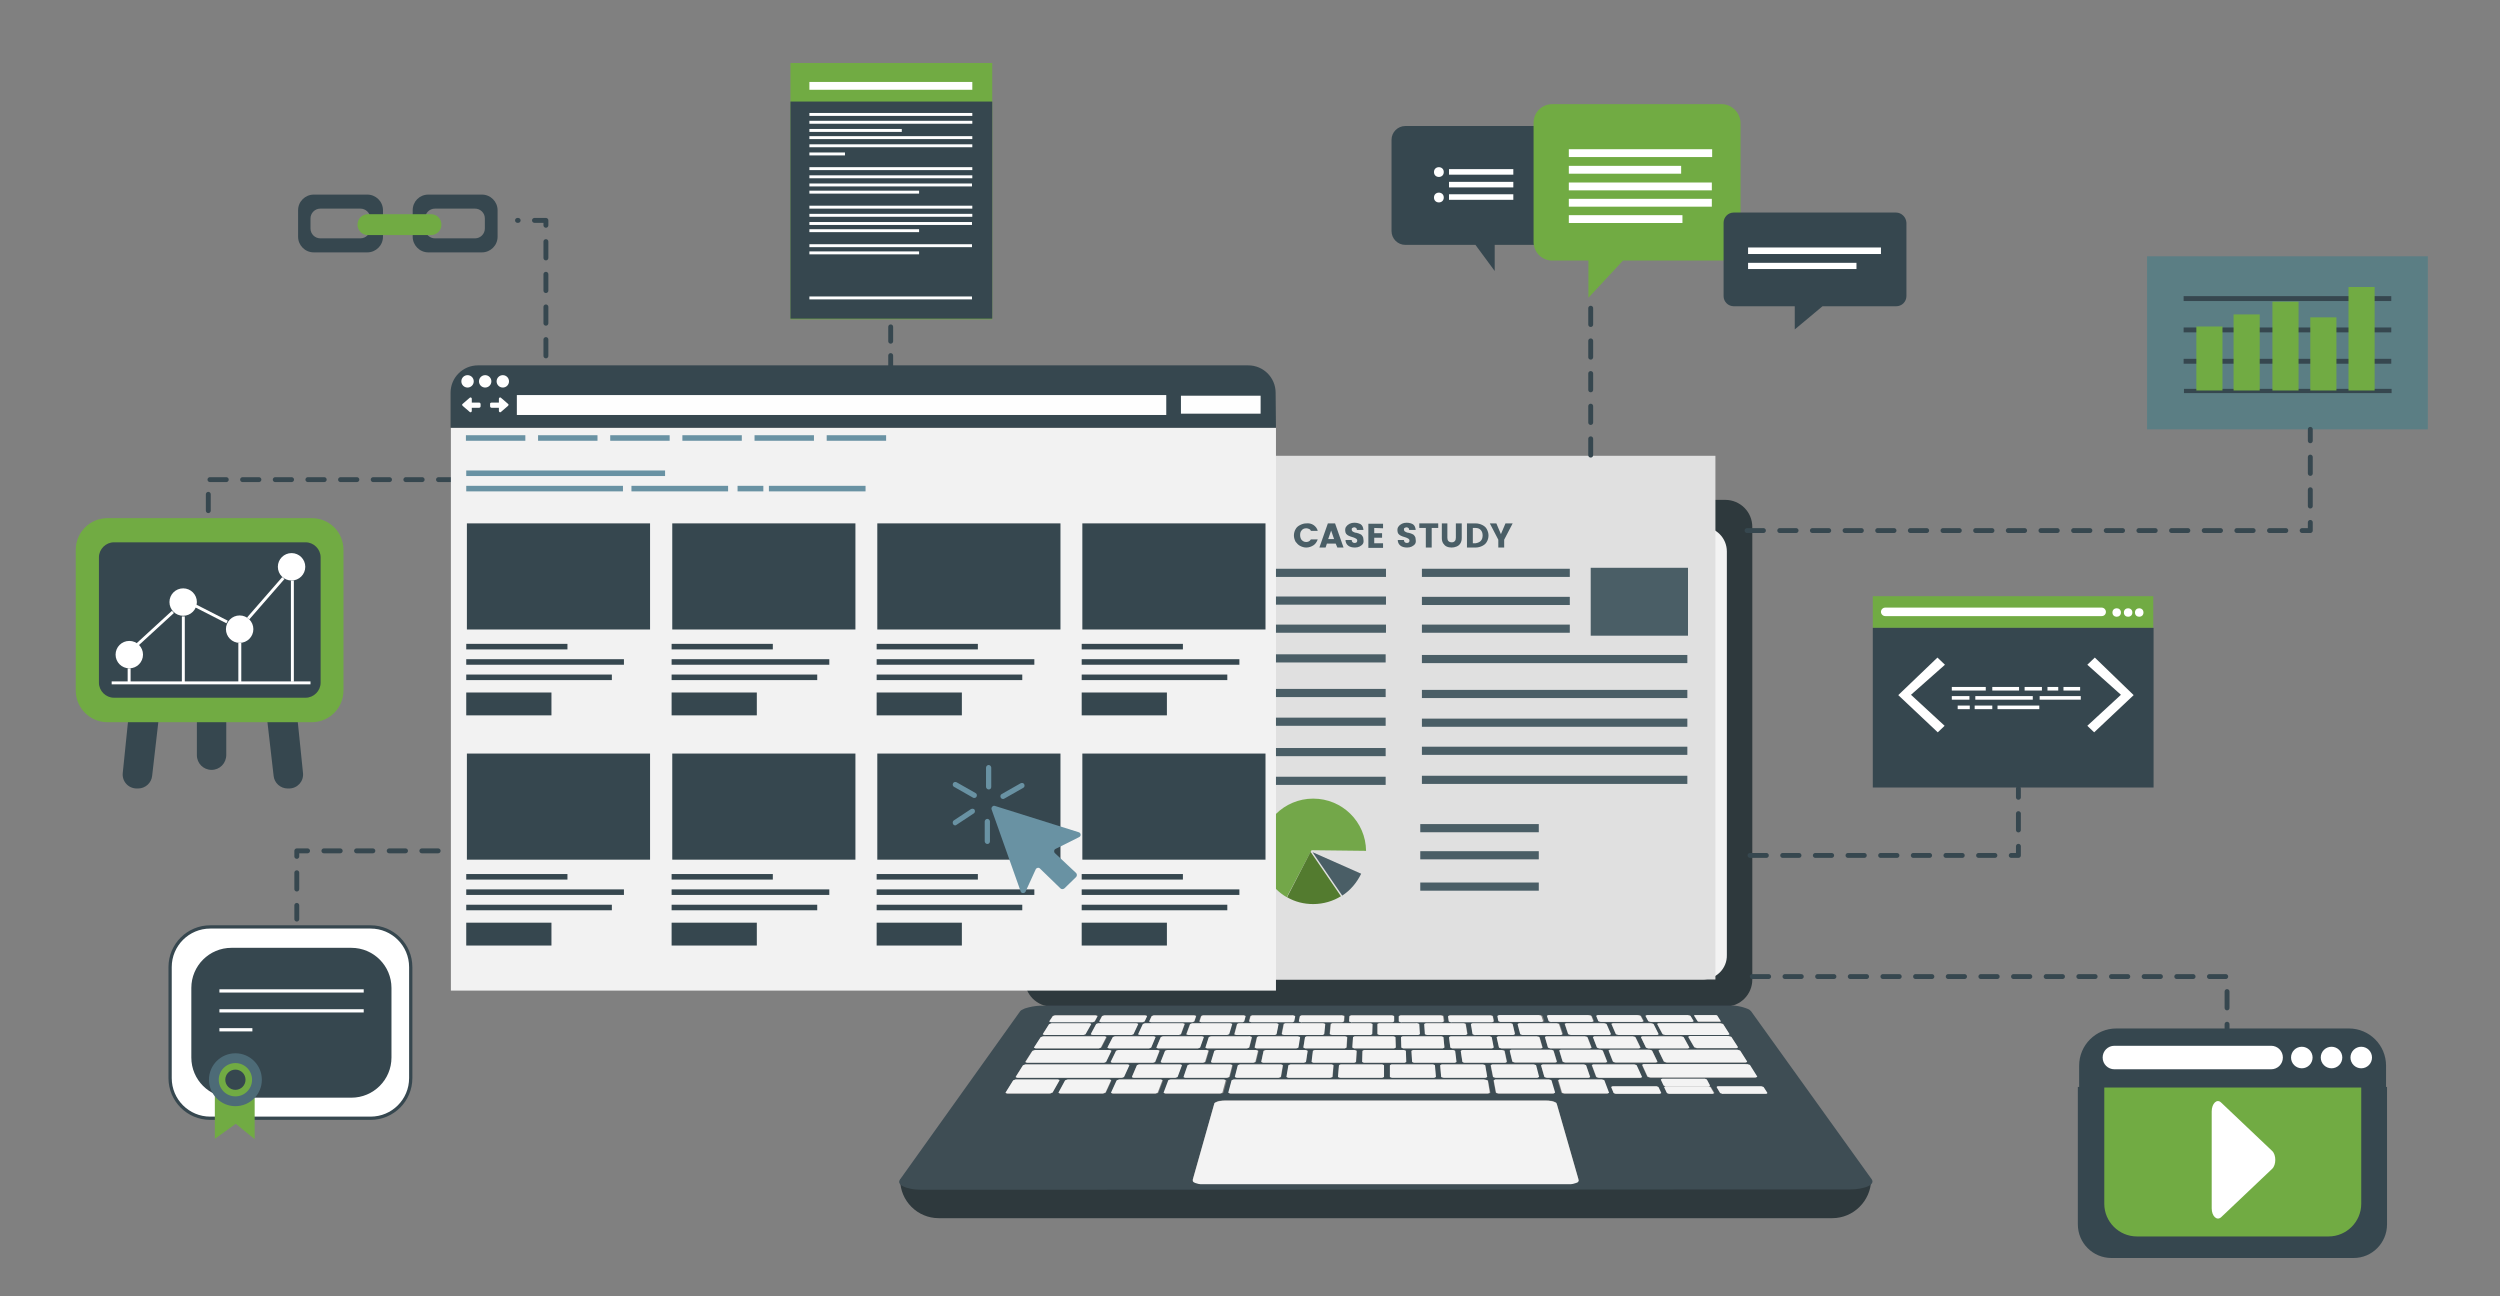 <?xml version="1.0" encoding="utf-8"?>
<!-- Generator: Adobe Illustrator 25.4.1, SVG Export Plug-In . SVG Version: 6.00 Build 0)  -->
<svg version="1.1" id="Layer_1" xmlns="http://www.w3.org/2000/svg" xmlns:xlink="http://www.w3.org/1999/xlink" x="0px" y="0px"
	 viewBox="0 0 765.7 397" style="enable-background:new 0 0 765.7 397;" xml:space="preserve">
<rect x="0" y="0" width="765.7" height="397" fill="#808080" stroke="none"/>
<style type="text/css">
	.st0{fill:#71AB43;}
	.st1{fill:#FFFFFF;}
	.st2{fill:#36474F;}
	.st3{fill:#FFFFFF;stroke:#36474F;stroke-miterlimit:10;}
	.st4{fill:none;stroke:#FFFFFF;stroke-miterlimit:10;}
	.st5{fill:#4D6B77;}
	.st6{fill:none;stroke:#36474F;stroke-width:1.5;stroke-linecap:round;stroke-linejoin:round;}
	.st7{fill:none;stroke:#36474F;stroke-width:1.5;stroke-linecap:round;stroke-linejoin:round;stroke-dasharray:4.397,4.397;}
	
		.st8{fill:none;stroke:#36474F;stroke-width:1.5;stroke-linecap:round;stroke-linejoin:round;stroke-miterlimit:10;stroke-dasharray:5;}
	.st9{fill:#5B7E84;}
	.st10{opacity:0.9;}
	.st11{fill:#253135;}
	.st12{fill:#EAEAEA;}
	.st13{fill:#445A63;}
	.st14{fill:#4E7A26;}
	.st15{fill:#F2F2F2;}
	.st16{fill:#6992A3;}
	.st17{fill:#FEFEFE;}
</style>
<g>
	<rect x="242.1" y="19.3" class="st0" width="61.8" height="78.5"/>
	<rect x="247.9" y="25.1" class="st1" width="49.9" height="2.4"/>
	<rect x="242.1" y="31.1" class="st2" width="61.8" height="66.5"/>
	<g>
		<rect x="247.9" y="34.6" class="st1" width="49.9" height="0.9"/>
		<g>
			<rect x="247.9" y="37" class="st1" width="49.9" height="0.9"/>
			<rect x="247.9" y="39.5" class="st1" width="28.3" height="0.9"/>
			<rect x="247.9" y="41.7" class="st1" width="49.9" height="0.9"/>
			<rect x="247.9" y="44.2" class="st1" width="49.9" height="0.9"/>
			<rect x="247.9" y="51.2" class="st1" width="49.9" height="0.9"/>
			<rect x="247.9" y="53.7" class="st1" width="49.9" height="0.9"/>
			<rect x="247.9" y="56.2" class="st1" width="49.8" height="0.9"/>
			<rect x="247.9" y="58.4" class="st1" width="33.6" height="0.9"/>
			<rect x="247.9" y="63" class="st1" width="49.9" height="0.9"/>
			<rect x="247.9" y="65.5" class="st1" width="49.9" height="0.9"/>
			<rect x="247.9" y="68" class="st1" width="49.8" height="0.9"/>
			<rect x="247.9" y="70.2" class="st1" width="33.6" height="0.9"/>
			<rect x="247.9" y="74.8" class="st1" width="49.8" height="0.9"/>
			<rect x="247.9" y="90.8" class="st1" width="49.8" height="0.9"/>
			<rect x="247.9" y="77" class="st1" width="33.6" height="0.9"/>
			<rect x="247.9" y="46.7" class="st1" width="10.9" height="0.9"/>
		</g>
	</g>
</g>
<g>
	<path class="st2" d="M48.5,221.1l-1.9,16.5c-0.2,2.2-2.1,3.9-4.3,3.9h-0.4c-2.6,0-4.6-2.2-4.3-4.8l1.6-15.6L48.5,221.1L48.5,221.1z
		"/>
	<path class="st2" d="M88.5,241.5h-0.4c-2.2,0-4.1-1.7-4.3-3.9l-1.9-16.5h9.3l1.6,15.6C93.1,239.3,91.1,241.5,88.5,241.5z"/>
	<path class="st2" d="M64.8,235.8L64.8,235.8c-2.5,0-4.5-2-4.5-4.5V221h9v10.2C69.3,233.8,67.3,235.8,64.8,235.8z"/>
	<path class="st0" d="M105.2,168.4v43.1c0,5.3-4.3,9.7-9.7,9.7H32.9c-5.3,0-9.7-4.3-9.7-9.7v-43.1c0-5.3,4.3-9.7,9.7-9.7h62.6
		C100.9,158.7,105.2,163,105.2,168.4z"/>
	<path class="st2" d="M93.6,213.7H34.9c-2.5,0-4.6-2.1-4.6-4.6v-38.4c0-2.5,2.1-4.6,4.6-4.6h58.7c2.5,0,4.6,2.1,4.6,4.6v38.4
		C98.2,211.6,96.1,213.7,93.6,213.7z"/>
	<g>
		<g>
			<circle class="st1" cx="39.6" cy="200.5" r="4.2"/>
		</g>
		<g>
			<circle class="st1" cx="56.1" cy="184.4" r="4.2"/>
		</g>
		<g>
			<circle class="st1" cx="73.4" cy="192.7" r="4.2"/>
		</g>
		<g>
			<circle class="st1" cx="89.3" cy="173.6" r="4.2"/>
		</g>
		<g>
			
				<rect x="40.1" y="191.9" transform="matrix(0.737 -0.676 0.676 0.737 -117.527 82.768)" class="st1" width="14.8" height="0.9"/>
		</g>
		<g>
			
				<rect x="64.4" y="182.7" transform="matrix(0.455 -0.89 0.89 0.455 -132.167 160.178)" class="st1" width="0.9" height="10.8"/>
		</g>
		<g>
			
				<rect x="73.2" y="182.7" transform="matrix(0.657 -0.754 0.754 0.657 -110.175 124.279)" class="st1" width="16.4" height="0.9"/>
		</g>
		<g>
			<rect x="89.1" y="177.8" class="st1" width="0.9" height="31"/>
		</g>
		<g>
			<rect x="34.2" y="208.7" class="st1" width="60.9" height="0.9"/>
		</g>
		<g>
			<rect x="55.7" y="188.8" class="st1" width="0.9" height="20.2"/>
		</g>
		<g>
			<rect x="73" y="196.9" class="st1" width="0.9" height="12.1"/>
		</g>
		<g>
			<rect x="39.1" y="204.7" class="st1" width="0.9" height="4.3"/>
		</g>
	</g>
</g>
<g>
	<path class="st2" d="M112.5,59.6H96.1c-2.6,0-4.8,2.1-4.8,4.8v8.1c0,2.6,2.1,4.8,4.8,4.8h16.4c2.6,0,4.8-2.1,4.8-4.8v-8.1
		C117.3,61.7,115.1,59.6,112.5,59.6z M113.4,70c0,1.6-1.3,3-3,3H98.1c-1.6,0-3-1.3-3-3v-3.1c0-1.6,1.3-3,3-3h12.3c1.6,0,3,1.3,3,3
		V70z"/>
	<path class="st2" d="M126.4,64.4v8.1c0,2.6,2.1,4.8,4.8,4.8h16.4c2.6,0,4.8-2.1,4.8-4.8v-8.1c0-2.6-2.1-4.8-4.8-4.8h-16.4
		C128.5,59.6,126.4,61.7,126.4,64.4z M130.2,66.9c0-1.6,1.3-3,3-3h12.3c1.6,0,3,1.3,3,3V70c0,1.6-1.3,3-3,3h-12.3c-1.6,0-3-1.3-3-3
		V66.9z"/>
	<path class="st0" d="M132,72h-19.3c-1.8,0-3.2-1.4-3.2-3.2l0,0c0-1.8,1.4-3.2,3.2-3.2H132c1.8,0,3.2,1.4,3.2,3.2l0,0
		C135.2,70.6,133.8,72,132,72z"/>
</g>
<g>
	<path class="st3" d="M113.5,342.5H64.4c-6.8,0-12.3-5.5-12.3-12.3v-34c0-6.8,5.5-12.3,12.3-12.3h49.1c6.8,0,12.3,5.5,12.3,12.3v34
		C125.8,337,120.3,342.5,113.5,342.5z"/>
	<path class="st2" d="M107.6,336.2H70.9c-6.8,0-12.3-5.5-12.3-12.3v-21.3c0-6.8,5.5-12.3,12.3-12.3h36.7c6.8,0,12.3,5.5,12.3,12.3
		v21.3C119.9,330.7,114.4,336.2,107.6,336.2z"/>
	<g>
		<line class="st4" x1="67.2" y1="303.5" x2="111.4" y2="303.5"/>
		<line class="st4" x1="67.2" y1="309.6" x2="111.4" y2="309.6"/>
		<line class="st4" x1="67.2" y1="315.4" x2="77.3" y2="315.4"/>
	</g>
	<g>
		<polygon class="st0" points="78,335.4 78,348.9 72.2,344.2 65.8,348.8 65.8,335.4 		"/>
		<g>
			<circle class="st5" cx="72.1" cy="330.7" r="8.1"/>
			<circle class="st0" cx="72.1" cy="330.7" r="5.1"/>
			<circle class="st2" cx="72.1" cy="330.7" r="3.1"/>
		</g>
	</g>
</g>
<g>
	<g>
		<line class="st6" x1="272.8" y1="129" x2="272.8" y2="126.5"/>
		<line class="st7" x1="272.8" y1="122.1" x2="272.8" y2="97.9"/>
		<line class="st6" x1="272.8" y1="95.7" x2="272.8" y2="93.2"/>
	</g>
</g>
<polyline class="st8" points="167.2,119 167.2,67.5 158.5,67.5 "/>
<polyline class="st8" points="159.3,146.9 63.8,146.9 63.8,158.7 "/>
<polyline class="st8" points="144.2,260.6 90.9,260.6 90.9,281.5 "/>
<g>
	<rect x="573.6" y="182.6" class="st0" width="85.9" height="9.7"/>
	<g>
		<path class="st1" d="M643.7,188.7h-66.3c-0.7,0-1.3-0.6-1.3-1.3l0,0c0-0.7,0.6-1.3,1.3-1.3h66.3c0.7,0,1.3,0.6,1.3,1.3l0,0
			C645,188.2,644.4,188.7,643.7,188.7z"/>
		<circle class="st1" cx="648.3" cy="187.6" r="1.3"/>
		<circle class="st1" cx="651.8" cy="187.6" r="1.3"/>
		<circle class="st1" cx="655.2" cy="187.6" r="1.3"/>
	</g>
	<rect x="573.6" y="192.3" class="st2" width="86" height="48.9"/>
	<g>
		<polygon class="st1" points="593.4,201.4 581.4,212.9 593.5,224.3 595.6,222.3 585.3,212.8 595.7,203.6 		"/>
		<polygon class="st1" points="641.6,201.4 653.5,212.9 641.4,224.3 639.3,222.3 649.6,212.8 639.3,203.6 		"/>
		<rect x="597.8" y="210.4" class="st1" width="10.4" height="1.1"/>
		<rect x="597.8" y="213.2" class="st1" width="5.4" height="1.1"/>
		<rect x="599.6" y="216.1" class="st1" width="3.7" height="1.1"/>
		<rect x="611.8" y="216.1" class="st1" width="12.8" height="1.1"/>
		<rect x="604.8" y="216.1" class="st1" width="5.4" height="1.1"/>
		<rect x="605" y="213.2" class="st1" width="17.6" height="1.1"/>
		<rect x="624.7" y="213.2" class="st1" width="12.6" height="1.1"/>
		<rect x="610.2" y="210.4" class="st1" width="8.2" height="1.1"/>
		<rect x="620.1" y="210.4" class="st1" width="5.3" height="1.1"/>
		<rect x="627.1" y="210.4" class="st1" width="3.3" height="1.1"/>
		<rect x="632" y="210.4" class="st1" width="5.1" height="1.1"/>
	</g>
</g>
<g>
	<path class="st2" d="M730.8,333h-94v-6.6c0-6.3,5.1-11.4,11.4-11.4h71.2c6.3,0,11.4,5.1,11.4,11.4V333z"/>
	<g>
		<path class="st1" d="M695.6,327.5h-48c-2,0-3.6-1.6-3.6-3.6l0,0c0-2,1.6-3.6,3.6-3.6h48c2,0,3.6,1.6,3.6,3.6l0,0
			C699.2,325.9,697.6,327.5,695.6,327.5z"/>
		<circle class="st1" cx="705" cy="323.9" r="3.3"/>
		<circle class="st1" cx="714.1" cy="323.9" r="3.3"/>
		<circle class="st1" cx="723.2" cy="323.9" r="3.3"/>
	</g>
	<path class="st2" d="M720.9,385.3h-74.2c-5.7,0-10.3-4.6-10.3-10.3v-42.1h94.7V375C731.1,380.7,726.5,385.3,720.9,385.3z"/>
	<path class="st0" d="M713.2,378.7h-58.7c-5.5,0-10-4.5-10-10v-35.6h78.7v35.6C723.2,374.2,718.7,378.7,713.2,378.7z"/>
	<path class="st1" d="M677.4,355.2v-14.8c0-2.4,1.6-4,2.9-2.7l7.8,7.4l7.8,7.4c1.3,1.2,1.3,4.3,0,5.5l-7.8,7.4l-7.8,7.4
		c-1.3,1.2-2.9-0.3-2.9-2.7V355.2z"/>
</g>
<g>
	<rect x="657.6" y="78.5" class="st9" width="86" height="53"/>
	<rect x="668.9" y="119.1" class="st2" width="63.6" height="1.3"/>
	<rect x="668.8" y="90.7" class="st2" width="63.6" height="1.5"/>
	<rect x="668.8" y="100.3" class="st2" width="63.6" height="1.5"/>
	<rect x="668.8" y="109.9" class="st2" width="63.6" height="1.5"/>
	<g>
		<rect x="719.3" y="87.9" class="st0" width="8" height="31.7"/>
		<rect x="707.6" y="97.2" class="st0" width="8" height="22.4"/>
		<rect x="696" y="92.4" class="st0" width="8" height="27.2"/>
		<rect x="684.1" y="96.3" class="st0" width="8" height="23.3"/>
		<rect x="672.7" y="100" class="st0" width="8" height="19.6"/>
	</g>
</g>
<g>
	<g class="st10">
		<g>
			<path class="st11" d="M561.2,373.1H287.5c-6.5,0-11.8-5.3-11.8-11.8l0,0h297.4l0,0C573,367.8,567.7,373.1,561.2,373.1z"/>
			<g>
				<path class="st11" d="M528.4,308.3H322.2c-4.6,0-8.3-3.7-8.3-8.3V161.4c0-4.6,3.7-8.3,8.3-8.3h206.2c4.6,0,8.3,3.7,8.3,8.3V300
					C536.7,304.6,533,308.3,528.4,308.3z"/>
				<path class="st1" d="M521.4,300H329.1c-4.2,0-7.5-3.4-7.5-7.5V168.9c0-4.2,3.4-7.5,7.5-7.5h192.3c4.2,0,7.5,3.4,7.5,7.5v123.6
					C529,296.7,525.6,300,521.4,300z"/>
				<g>
					<path class="st1" d="M427.8,157.3c0,1.4-1.1,2.5-2.5,2.5s-2.5-1.1-2.5-2.5s1.1-2.5,2.5-2.5C426.7,154.9,427.8,156,427.8,157.3z
						"/>
					<path class="st1" d="M420.4,157.3c0,0.8-0.7,1.5-1.5,1.5s-1.5-0.7-1.5-1.5s0.7-1.5,1.5-1.5S420.4,156.5,420.4,157.3z"/>
					<path class="st1" d="M433.2,157.3c0,0.8-0.7,1.5-1.5,1.5s-1.5-0.7-1.5-1.5s0.7-1.5,1.5-1.5S433.2,156.5,433.2,157.3z"/>
				</g>
			</g>
			<g>
				<path class="st2" d="M368.3,362.6c-0.5,0-0.9,0-1.3-0.1c-0.4-0.1-0.7-0.2-1-0.3c-0.3-0.1-0.5-0.2-0.6-0.4
					c-0.1-0.1-0.2-0.3-0.1-0.5l6.6-23.3c0-0.1,0.2-0.3,0.3-0.4c0.2-0.1,0.4-0.2,0.7-0.3c0.3-0.1,0.6-0.2,1-0.2s0.8-0.1,1.2-0.1h98.5
					l0,0l0,0l0,0l0,0c0.4,0,0.8,0,1.2,0.1c0.4,0,0.7,0.1,1,0.2s0.5,0.2,0.7,0.3c0.2,0.1,0.3,0.2,0.3,0.4l6.7,23.3
					c0,0.2,0,0.3-0.1,0.5c-0.1,0.1-0.3,0.3-0.6,0.4s-0.6,0.2-1,0.3c-0.4,0.1-0.8,0.1-1.3,0.1H368.3L368.3,362.6z M495.2,335
					c-0.1,0-0.3,0-0.4,0s-0.2,0-0.3-0.1c-0.1,0-0.2-0.1-0.2-0.1c-0.1,0-0.1-0.1-0.1-0.1l-0.7-1.7v-0.1c0,0,0.1-0.1,0.2-0.1
					s0.2,0,0.3-0.1c0.1,0,0.2,0,0.3,0h12.5c0.1,0,0.2,0,0.4,0c0.1,0,0.2,0,0.3,0.1c0.1,0,0.2,0.1,0.2,0.1c0.1,0,0.1,0.1,0.1,0.1
					l0.8,1.7v0.1c0,0-0.1,0.1-0.2,0.1s-0.2,0-0.3,0.1c-0.1,0-0.2,0-0.4,0H495.2L495.2,335z M511.6,335c-0.1,0-0.3,0-0.4,0
					s-0.2,0-0.3-0.1c-0.1,0-0.2-0.1-0.2-0.1c-0.1,0-0.1-0.1-0.1-0.1l-0.8-1.7v-0.1c0,0,0.1-0.1,0.2-0.1s0.2,0,0.3-0.1
					c0.1,0,0.2,0,0.3,0h12.5c0.1,0,0.2,0,0.4,0c0.1,0,0.2,0,0.3,0.1c0.1,0,0.2,0.1,0.2,0.1c0.1,0,0.1,0.1,0.1,0.1l1,1.7v0.1
					l-0.1,0.1c-0.1,0-0.2,0-0.3,0.1c-0.1,0-0.2,0-0.3,0H511.6L511.6,335z M527.9,335c-0.1,0-0.3,0-0.4,0s-0.2,0-0.3-0.1
					c-0.1,0-0.2-0.1-0.3-0.1c-0.1,0-0.1-0.1-0.1-0.1l-1-1.7v-0.1l0.1-0.1c0,0,0.2,0,0.3-0.1c0.1,0,0.2,0,0.3,0H539
					c0.1,0,0.3,0,0.4,0s0.2,0,0.3,0.1c0.1,0,0.2,0.1,0.3,0.1c0.1,0,0.1,0.1,0.1,0.1l1.1,1.7v0.1l-0.1,0.1c-0.1,0-0.2,0-0.3,0.1
					c-0.1,0-0.2,0-0.3,0H527.9L527.9,335z M308.9,335c-0.2,0-0.3,0-0.4,0c-0.1,0-0.2,0-0.3-0.1c-0.1,0-0.1-0.1-0.2-0.1v-0.1l2.3-3.7
					c0,0,0.1-0.1,0.2-0.1c0.1,0,0.2-0.1,0.3-0.1s0.3-0.1,0.4-0.1s0.3,0,0.5,0h11.8c0.2,0,0.3,0,0.4,0c0.1,0,0.2,0,0.3,0.1
					c0.1,0,0.1,0.1,0.2,0.1v0.1l-2.1,3.7c0,0.1-0.1,0.1-0.2,0.1c-0.1,0-0.2,0.1-0.3,0.1s-0.3,0.1-0.4,0.1c-0.1,0-0.3,0-0.5,0H308.9
					L308.9,335z M325.2,335c-0.2,0-0.3,0-0.4,0c-0.1,0-0.2,0-0.3-0.1c-0.1,0-0.1-0.1-0.2-0.1v-0.1l2-3.7c0,0,0.1-0.1,0.2-0.1
					s0.2-0.1,0.3-0.1s0.3-0.1,0.4-0.1c0.1,0,0.3,0,0.5,0h11.8c0.2,0,0.3,0,0.4,0c0.1,0,0.2,0,0.3,0.1c0.1,0,0.2,0.1,0.2,0.1v0.1
					l-1.7,3.7c0,0.1-0.1,0.1-0.2,0.1c-0.1,0-0.2,0.1-0.3,0.1s-0.3,0.1-0.4,0.1c-0.1,0-0.3,0-0.5,0H325.2L325.2,335z M341.3,335
					c-0.2,0-0.3,0-0.4,0c-0.1,0-0.2,0-0.3-0.1c-0.1,0-0.2-0.1-0.2-0.1v-0.1l1.7-3.7c0,0,0.1-0.1,0.2-0.1c0.1,0,0.2-0.1,0.3-0.1
					s0.3-0.1,0.4-0.1c0.1,0,0.3,0,0.5,0h11.8c0.2,0,0.3,0,0.4,0c0.1,0,0.2,0,0.3,0.1c0.1,0,0.2,0.1,0.2,0.1s0.1,0.1,0,0.1l-1.4,3.7
					c0,0.1-0.1,0.1-0.1,0.1c-0.1,0-0.2,0.1-0.3,0.1s-0.3,0.1-0.4,0.1c-0.1,0-0.3,0-0.5,0H341.3L341.3,335z M357.5,335
					c-0.2,0-0.3,0-0.4,0c-0.1,0-0.2,0-0.3-0.1c-0.1,0-0.2-0.1-0.2-0.1s-0.1-0.1,0-0.1l1.4-3.7l0.1-0.1c0.1,0,0.2-0.1,0.3-0.1
					s0.2-0.1,0.4-0.1c0.1,0,0.3,0,0.5,0h15.4c0.2,0,0.3,0,0.4,0c0.1,0,0.2,0,0.3,0.1c0.1,0,0.2,0.1,0.2,0.1l0.1,0.1l-1,3.7
					c0,0.1-0.1,0.1-0.1,0.1c-0.1,0-0.2,0.1-0.3,0.1s-0.2,0.1-0.4,0.1c-0.1,0-0.3,0-0.5,0H357.5L357.5,335z M377.3,335
					c-0.2,0-0.3,0-0.4,0c-0.1,0-0.3,0-0.3-0.1c-0.1,0-0.2-0.1-0.2-0.1l-0.1-0.1l1-3.7l0.1-0.1c0,0,0.2-0.1,0.3-0.1s0.2-0.1,0.4-0.1
					c0.1,0,0.3,0,0.4,0h76.1c0.2,0,0.3,0,0.4,0s0.3,0,0.4,0.1c0.1,0,0.2,0.1,0.3,0.1s0.1,0.1,0.1,0.1l0.7,3.7c0,0.1,0,0.1-0.1,0.1
					s-0.1,0.1-0.2,0.1c-0.1,0-0.2,0.1-0.4,0.1c-0.1,0-0.3,0-0.4,0H377.3L377.3,335z M459.4,335c-0.2,0-0.3,0-0.5,0
					c-0.1,0-0.3,0-0.4-0.1c-0.1,0-0.2-0.1-0.3-0.1s-0.1-0.1-0.1-0.1l-0.7-3.7c0,0,0-0.1,0.1-0.1c0,0,0.1-0.1,0.2-0.1
					c0.1,0,0.2-0.1,0.3-0.1s0.3,0,0.4,0h15.4c0.2,0,0.3,0,0.4,0c0.1,0,0.3,0,0.4,0.1s0.2,0.1,0.3,0.1s0.1,0.1,0.1,0.1l1.1,3.7
					c0,0.1,0,0.1-0.1,0.1c0,0-0.1,0.1-0.2,0.1c-0.1,0-0.2,0.1-0.3,0.1s-0.3,0-0.4,0H459.4L459.4,335z M479.5,335c-0.2,0-0.3,0-0.5,0
					c-0.1,0-0.3,0-0.4-0.1c-0.1,0-0.2-0.1-0.3-0.1s-0.1-0.1-0.1-0.1l-1.1-3.7v-0.1c0,0,0.1-0.1,0.2-0.1c0.1,0,0.2-0.1,0.3-0.1
					s0.3,0,0.4,0h11.9c0.2,0,0.3,0,0.5,0c0.1,0,0.3,0,0.4,0.1c0.1,0,0.2,0.1,0.3,0.1c0.1,0,0.1,0.1,0.1,0.1l1.4,3.7
					c0,0.1,0,0.1,0,0.1s-0.1,0.1-0.2,0.1s-0.2,0.1-0.3,0.1c-0.1,0-0.3,0-0.4,0H479.5L479.5,335z M510.5,332.7c-0.1,0-0.3,0-0.4,0
					s-0.2,0-0.3-0.1c-0.1,0-0.2-0.1-0.2-0.1c-0.1,0-0.1-0.1-0.1-0.1l-0.8-1.7v-0.1c0,0,0.1-0.1,0.2-0.1s0.2,0,0.3-0.1
					c0.1,0,0.2,0,0.3,0h12.3c0.1,0,0.2,0,0.4,0c0.1,0,0.2,0,0.3,0.1c0.1,0,0.2,0.1,0.2,0.1c0.1,0,0.1,0.1,0.1,0.1l0.9,1.7v0.1
					l-0.1,0.1c-0.1,0-0.2,0-0.3,0.1c-0.1,0-0.2,0-0.3,0H510.5L510.5,332.7z M312,330.1c-0.2,0-0.3,0-0.4,0c-0.1,0-0.2,0-0.3-0.1
					c-0.1,0-0.1-0.1-0.2-0.1v-0.1l2.2-3.5c0,0,0.1-0.1,0.2-0.1c0.1,0,0.2-0.1,0.3-0.1s0.3-0.1,0.4-0.1c0.1,0,0.3,0,0.4,0h30.3
					c0.2,0,0.3,0,0.4,0c0.1,0,0.2,0,0.3,0.1c0.1,0,0.2,0.1,0.2,0.1v0.1l-1.6,3.5l-0.1,0.1c-0.1,0-0.2,0.1-0.3,0.1s-0.2,0.1-0.4,0.1
					s-0.3,0-0.5,0H312L312,330.1z M347.6,330.1c-0.2,0-0.3,0-0.4,0c-0.1,0-0.2,0-0.3-0.1c-0.1,0-0.2-0.1-0.2-0.1s-0.1-0.1,0-0.1
					l1.5-3.5l0.1-0.1c0.1,0,0.2-0.1,0.3-0.1s0.2-0.1,0.4-0.1c0.1,0,0.3,0,0.4,0H361c0.2,0,0.3,0,0.4,0c0.1,0,0.2,0,0.3,0.1
					c0.1,0,0.2,0.1,0.2,0.1s0.1,0.1,0,0.1l-1.3,3.5l-0.1,0.1c-0.1,0-0.2,0.1-0.3,0.1s-0.2,0.1-0.4,0.1c-0.1,0-0.3,0-0.4,0H347.6
					C347.7,330.1,347.7,330.1,347.6,330.1C347.7,330.1,347.6,330.1,347.6,330.1L347.6,330.1L347.6,330.1L347.6,330.1z M363.5,330.1
					c-0.2,0-0.3,0-0.4,0c-0.1,0-0.2,0-0.3-0.1c-0.1,0-0.2-0.1-0.2-0.1s-0.1-0.1,0-0.1l1.2-3.5l0.1-0.1c0.1,0,0.2-0.1,0.3-0.1
					s0.2-0.1,0.4-0.1c0.1,0,0.3,0,0.4,0h11.6c0.2,0,0.3,0,0.4,0c0.1,0,0.2,0,0.3,0.1c0.1,0,0.2,0.1,0.2,0.1l0.1,0.1l-0.9,3.5
					l-0.1,0.1c-0.1,0-0.2,0.1-0.3,0.1s-0.2,0.1-0.4,0.1c-0.1,0-0.3,0-0.4,0H363.5L363.5,330.1z M379.3,330.1c-0.2,0-0.3,0-0.4,0
					c-0.1,0-0.2,0-0.3-0.1c-0.1,0-0.2-0.1-0.2-0.1l-0.1-0.1l0.9-3.5l0.1-0.1c0.1,0,0.2-0.1,0.3-0.1s0.2-0.1,0.4-0.1
					c0.1,0,0.3,0,0.4,0H392c0.2,0,0.3,0,0.4,0c0.1,0,0.2,0,0.3,0.1c0.1,0,0.2,0.1,0.2,0.1l0.1,0.1l-0.6,3.5c0,0,0,0.1-0.1,0.1
					s-0.2,0.1-0.3,0.1s-0.2,0.1-0.4,0.1c-0.1,0-0.3,0-0.4,0H379.3L379.3,330.1z M395.1,330.1c-0.2,0-0.3,0-0.4,0
					c-0.1,0-0.2,0-0.3-0.1c-0.1,0-0.2-0.1-0.2-0.1l-0.1-0.1l0.6-3.5c0,0,0-0.1,0.1-0.1s0.1-0.1,0.3-0.1c0.1,0,0.2-0.1,0.4-0.1
					c0.1,0,0.3,0,0.4,0h11.6c0.2,0,0.3,0,0.4,0c0.1,0,0.2,0,0.3,0.1c0.1,0,0.2,0.1,0.2,0.1c0.1,0,0.1,0.1,0.1,0.1l-0.3,3.5
					c0,0,0,0.1-0.1,0.1s-0.1,0.1-0.3,0.1c-0.1,0-0.2,0.1-0.4,0.1c-0.1,0-0.3,0-0.4,0H395.1L395.1,330.1z M410.9,330.1
					c-0.2,0-0.3,0-0.4,0c-0.1,0-0.3,0-0.4-0.1c-0.1,0-0.2-0.1-0.2-0.1c-0.1,0-0.1-0.1-0.1-0.1l0.3-3.5c0,0,0-0.1,0.1-0.1
					s0.1-0.1,0.2-0.1c0.1,0,0.2-0.1,0.4-0.1s0.3,0,0.4,0h11.6c0.2,0,0.3,0,0.4,0c0.1,0,0.3,0,0.3,0.1c0.1,0,0.2,0.1,0.2,0.1
					c0.1,0,0.1,0.1,0.1,0.1v3.5c0,0,0,0.1-0.1,0.1s-0.1,0.1-0.2,0.1c-0.1,0-0.2,0.1-0.4,0.1c-0.1,0-0.3,0-0.4,0H410.9L410.9,330.1z
					 M426.8,330.1c-0.2,0-0.3,0-0.4,0c-0.1,0-0.3,0-0.4-0.1c-0.1,0-0.2-0.1-0.2-0.1c-0.1,0-0.1-0.1-0.1-0.1v-3.5c0,0,0-0.1,0.1-0.1
					s0.1-0.1,0.2-0.1c0.1,0,0.2-0.1,0.3-0.1s0.3,0,0.4,0h11.6c0.2,0,0.3,0,0.4,0c0.1,0,0.3,0,0.4,0.1c0.1,0,0.2,0.1,0.2,0.1
					c0.1,0,0.1,0.1,0.1,0.1l0.3,3.5c0,0,0,0.1-0.1,0.1s-0.1,0.1-0.2,0.1c-0.1,0-0.2,0.1-0.4,0.1c-0.1,0-0.3,0-0.4,0H426.8
					L426.8,330.1z M442.6,330.1c-0.2,0-0.3,0-0.4,0c-0.1,0-0.3,0-0.4-0.1c-0.1,0-0.2-0.1-0.3-0.1s-0.1-0.1-0.1-0.1l-0.3-3.5
					c0,0,0-0.1,0.1-0.1s0.1-0.1,0.2-0.1c0.1,0,0.2-0.1,0.3-0.1s0.3,0,0.4,0h11.6c0.2,0,0.3,0,0.4,0c0.1,0,0.3,0,0.4,0.1
					c0.1,0,0.2,0.1,0.3,0.1s0.1,0.1,0.1,0.1l0.6,3.5c0,0,0,0.1-0.1,0.1s-0.1,0.1-0.2,0.1c-0.1,0-0.2,0.1-0.3,0.1s-0.3,0-0.4,0H442.6
					L442.6,330.1z M458.4,330.1c-0.2,0-0.3,0-0.4,0c-0.1,0-0.3,0-0.4-0.1c-0.1,0-0.2-0.1-0.3-0.1s-0.1-0.1-0.1-0.1l-0.7-3.5
					c0,0,0-0.1,0.1-0.1c0,0,0.1-0.1,0.2-0.1c0.1,0,0.2-0.1,0.3-0.1s0.3,0,0.4,0h11.6c0.2,0,0.3,0,0.4,0c0.1,0,0.3,0,0.4,0.1
					c0.1,0,0.2,0.1,0.3,0.1s0.1,0.1,0.1,0.1l0.9,3.5c0,0,0,0.1-0.1,0.1c0,0-0.1,0.1-0.2,0.1c-0.1,0-0.2,0.1-0.3,0.1s-0.3,0-0.4,0
					H458.4L458.4,330.1z M474.2,330.1c-0.2,0-0.3,0-0.4,0c-0.1,0-0.3,0-0.4-0.1c-0.1,0-0.2-0.1-0.3-0.1s-0.1-0.1-0.1-0.1l-1-3.5
					c0,0,0-0.1,0.1-0.1c0,0,0.1-0.1,0.2-0.1c0.1,0,0.2-0.1,0.3-0.1s0.3,0,0.4,0h11.6l0,0l0,0l0,0l0,0c0.2,0,0.3,0,0.4,0
					c0.1,0,0.3,0,0.4,0.1c0.1,0,0.2,0.1,0.3,0.1s0.1,0.1,0.1,0.1l1.2,3.5v0.1c0,0-0.1,0.1-0.2,0.1c-0.1,0-0.2,0.1-0.3,0.1
					s-0.3,0-0.4,0H474.2L474.2,330.1z M490,330.1c-0.2,0-0.3,0-0.4,0s-0.3,0-0.4-0.1c-0.1,0-0.2-0.1-0.3-0.1s-0.1-0.1-0.1-0.1
					l-1.3-3.5v-0.1c0,0,0.1-0.1,0.2-0.1c0.1,0,0.2-0.1,0.3-0.1s0.3,0,0.4,0H500c0.2,0,0.3,0,0.4,0s0.3,0,0.4,0.1
					c0.1,0,0.2,0.1,0.3,0.1c0.1,0,0.1,0.1,0.1,0.1l1.6,3.5v0.1c0,0-0.1,0.1-0.2,0.1s-0.2,0.1-0.3,0.1c-0.1,0-0.3,0-0.4,0H490
					L490,330.1z M505.9,330.1c-0.2,0-0.3,0-0.5,0c-0.1,0-0.3,0-0.4-0.1c-0.1,0-0.2-0.1-0.3-0.1c-0.1,0-0.1-0.1-0.2-0.1l-1.6-3.5
					v-0.1c0,0,0.1-0.1,0.2-0.1s0.2-0.1,0.3-0.1c0.1,0,0.3,0,0.4,0h30.6c0.2,0,0.3,0,0.4,0s0.3,0,0.4,0.1c0.1,0,0.2,0.1,0.3,0.1
					c0.1,0,0.1,0.1,0.2,0.1l2.2,3.5v0.1c0,0-0.1,0.1-0.2,0.1s-0.2,0.1-0.3,0.1c-0.1,0-0.3,0-0.4,0H505.9L505.9,330.1z M314.9,325.5
					c-0.2,0-0.3,0-0.4,0c-0.1,0-0.2,0-0.3-0.1c-0.1,0-0.1-0.1-0.2-0.1v-0.1l2.1-3.3c0,0,0.1-0.1,0.2-0.1c0.1,0,0.2-0.1,0.3-0.1
					s0.2-0.1,0.4-0.1c0.1,0,0.3,0,0.4,0h22c0.1,0,0.3,0,0.4,0c0.1,0,0.2,0,0.3,0.1c0.1,0,0.1,0.1,0.2,0.1v0.1l-1.6,3.3l-0.1,0.1
					c-0.1,0-0.2,0.1-0.3,0.1s-0.2,0.1-0.4,0.1c-0.1,0-0.3,0-0.4,0H314.9L314.9,325.5z M341.1,325.5c-0.2,0-0.3,0-0.4,0
					c-0.1,0-0.2,0-0.3-0.1c-0.1,0-0.1-0.1-0.2-0.1v-0.1l1.6-3.3l0.1-0.1c0.1,0,0.2-0.1,0.3-0.1s0.2-0.1,0.4-0.1c0.1,0,0.3,0,0.4,0
					h11.3c0.1,0,0.3,0,0.4,0c0.1,0,0.2,0,0.3,0.1s0.1,0.1,0.2,0.1c0,0,0.1,0.1,0,0.1l-1.3,3.3l-0.1,0.1c-0.1,0-0.2,0.1-0.3,0.1
					s-0.2,0.1-0.4,0.1c-0.1,0-0.3,0-0.4,0H341.1L341.1,325.5z M356.5,325.5c-0.2,0-0.3,0-0.4,0s-0.2,0-0.3-0.1
					c-0.1,0-0.2-0.1-0.2-0.1s-0.1-0.1,0-0.1l1.3-3.3l0.1-0.1c0.1,0,0.2-0.1,0.3-0.1s0.2-0.1,0.4-0.1c0.1,0,0.3,0,0.4,0h11.3
					c0.1,0,0.3,0,0.4,0c0.1,0,0.2,0,0.3,0.1c0.1,0,0.2,0.1,0.2,0.1s0.1,0.1,0,0.1l-1,3.3l-0.1,0.1c-0.1,0-0.2,0.1-0.3,0.1
					s-0.2,0.1-0.4,0.1c-0.1,0-0.3,0-0.4,0H356.5L356.5,325.5z M371.9,325.5c-0.2,0-0.3,0-0.4,0c-0.1,0-0.2,0-0.3-0.1
					c-0.1,0-0.2-0.1-0.2-0.1s-0.1-0.1,0-0.1l1-3.3l0.1-0.1c0.1,0,0.2-0.1,0.3-0.1s0.2-0.1,0.4-0.1c0.1,0,0.3,0,0.4,0h11.3
					c0.1,0,0.3,0,0.4,0c0.1,0,0.2,0,0.3,0.1c0.1,0,0.2,0.1,0.2,0.1l0.1,0.1l-0.8,3.3l-0.1,0.1c-0.1,0-0.2,0.1-0.3,0.1
					s-0.2,0.1-0.4,0.1s-0.3,0-0.4,0H371.9L371.9,325.5z M387.3,325.5c-0.2,0-0.3,0-0.4,0c-0.1,0-0.2,0-0.3-0.1
					c-0.1,0-0.2-0.1-0.2-0.1l-0.1-0.1l0.7-3.3c0,0,0-0.1,0.1-0.1s0.1-0.1,0.3-0.1c0.1,0,0.2-0.1,0.4-0.1c0.1,0,0.3,0,0.4,0h11.3
					c0.1,0,0.3,0,0.4,0c0.1,0,0.2,0,0.3,0.1c0.1,0,0.2,0.1,0.2,0.1l0.1,0.1l-0.5,3.3c0,0,0,0.1-0.1,0.1s-0.1,0.1-0.3,0.1
					c-0.1,0-0.2,0.1-0.4,0.1c-0.1,0-0.3,0-0.4,0H387.3L387.3,325.5z M402.8,325.5c-0.2,0-0.3,0-0.4,0c-0.1,0-0.2,0-0.3-0.1
					c-0.1,0-0.2-0.1-0.2-0.1c-0.1,0-0.1-0.1-0.1-0.1l0.4-3.3c0,0,0-0.1,0.1-0.1s0.1-0.1,0.2-0.1c0.1,0,0.2-0.1,0.4-0.1
					c0.1,0,0.3,0,0.4,0h11.3c0.1,0,0.3,0,0.4,0c0.1,0,0.2,0,0.3,0.1c0.1,0,0.2,0.1,0.2,0.1c0.1,0,0.1,0.1,0.1,0.1l-0.2,3.3
					c0,0,0,0.1-0.1,0.1s-0.1,0.1-0.2,0.1c-0.1,0-0.2,0.1-0.4,0.1c-0.1,0-0.3,0-0.4,0H402.8L402.8,325.5z M418.2,325.5
					c-0.2,0-0.3,0-0.4,0c-0.1,0-0.2,0-0.3-0.1c-0.1,0-0.2-0.1-0.2-0.1c-0.1,0-0.1-0.1-0.1-0.1l0.1-3.3c0,0,0-0.1,0.1-0.1
					s0.1-0.1,0.2-0.1c0.1,0,0.2-0.1,0.3-0.1s0.3,0,0.4,0h11.3c0.1,0,0.3,0,0.4,0c0.1,0,0.2,0,0.3,0.1c0.1,0,0.2,0.1,0.2,0.1
					c0.1,0,0.1,0.1,0.1,0.1l0.1,3.3c0,0,0,0.1-0.1,0.1s-0.1,0.1-0.2,0.1c-0.1,0-0.2,0.1-0.3,0.1s-0.3,0-0.4,0H418.2L418.2,325.5z
					 M433.6,325.5c-0.2,0-0.3,0-0.4,0s-0.3,0-0.4-0.1c-0.1,0-0.2-0.1-0.2-0.1c-0.1,0-0.1-0.1-0.1-0.1l-0.2-3.3c0,0,0-0.1,0.1-0.1
					s0.1-0.1,0.2-0.1c0.1,0,0.2-0.1,0.3-0.1s0.3,0,0.4,0h11.3c0.1,0,0.3,0,0.4,0c0.1,0,0.2,0,0.3,0.1c0.1,0,0.2,0.1,0.2,0.1
					c0.1,0,0.1,0.1,0.1,0.1l0.4,3.3c0,0,0,0.1-0.1,0.1s-0.1,0.1-0.2,0.1c-0.1,0-0.2,0.1-0.3,0.1s-0.3,0-0.4,0H433.6L433.6,325.5z
					 M449,325.5c-0.2,0-0.3,0-0.4,0c-0.1,0-0.3,0-0.4-0.1c-0.1,0-0.2-0.1-0.2-0.1c-0.1,0-0.1-0.1-0.1-0.1l-0.5-3.3
					c0,0,0-0.1,0.1-0.1c0,0,0.1-0.1,0.2-0.1c0.1,0,0.2-0.1,0.3-0.1s0.3,0,0.4,0h11.3c0.1,0,0.3,0,0.4,0c0.1,0,0.3,0,0.4,0.1
					c0.1,0,0.2,0.1,0.3,0.1s0.1,0.1,0.1,0.1l0.7,3.3c0,0,0,0.1-0.1,0.1c0,0-0.1,0.1-0.2,0.1c-0.1,0-0.2,0.1-0.3,0.1s-0.3,0-0.4,0
					H449L449,325.5z M464.4,325.5c-0.2,0-0.3,0-0.4,0c-0.1,0-0.3,0-0.4-0.1c-0.1,0-0.2-0.1-0.3-0.1s-0.1-0.1-0.1-0.1l-0.8-3.3
					c0,0,0-0.1,0.1-0.1c0,0,0.1-0.1,0.2-0.1c0.1,0,0.2-0.1,0.3-0.1s0.3,0,0.4,0h11.3c0.1,0,0.3,0,0.4,0c0.1,0,0.3,0,0.4,0.1
					c0.1,0,0.2,0.1,0.3,0.1s0.1,0.1,0.1,0.1l1,3.3v0.1c0,0-0.1,0.1-0.2,0.1c-0.1,0-0.2,0.1-0.3,0.1s-0.3,0-0.4,0H464.4L464.4,325.5z
					 M479.8,325.5c-0.2,0-0.3,0-0.4,0c-0.1,0-0.3,0-0.4-0.1c-0.1,0-0.2-0.1-0.3-0.1s-0.1-0.1-0.1-0.1l-1-3.3v-0.1
					c0,0,0.1-0.1,0.2-0.1c0.1,0,0.2-0.1,0.3-0.1s0.3,0,0.4,0h11.3c0.1,0,0.3,0,0.4,0s0.3,0,0.4,0.1c0.1,0,0.2,0.1,0.3,0.1
					c0.1,0,0.1,0.1,0.1,0.1l1.3,3.3v0.1c0,0-0.1,0.1-0.2,0.1s-0.2,0.1-0.3,0.1c-0.1,0-0.3,0-0.4,0H479.8L479.8,325.5z M495.2,325.5
					c-0.2,0-0.3,0-0.4,0s-0.3,0-0.4-0.1c-0.1,0-0.2-0.1-0.3-0.1c-0.1,0-0.1-0.1-0.1-0.1l-1.3-3.3v-0.1c0,0,0.1-0.1,0.2-0.1
					s0.2-0.1,0.3-0.1c0.1,0,0.3,0,0.4,0h11.3l0,0l0,0l0,0l0,0c0.1,0,0.3,0,0.4,0s0.3,0,0.4,0.1c0.1,0,0.2,0.1,0.3,0.1
					c0.1,0,0.1,0.1,0.1,0.1l1.6,3.3v0.1c0,0-0.1,0.1-0.2,0.1s-0.2,0.1-0.3,0.1c-0.1,0-0.3,0-0.4,0H495.2L495.2,325.5z M510.9,325.5
					c-0.2,0-0.3,0-0.4,0s-0.3,0-0.4-0.1c-0.1,0-0.2-0.1-0.3-0.1c-0.1,0-0.1-0.1-0.2-0.1l-1.6-3.3v-0.1c0,0,0.1-0.1,0.2-0.1
					s0.2-0.1,0.3-0.1c0.1,0,0.3,0,0.4,0h22.8c0.1,0,0.3,0,0.4,0s0.3,0,0.4,0.1c0.1,0,0.2,0.1,0.3,0.1c0.1,0,0.1,0.1,0.2,0.1l2.1,3.3
					v0.1c0,0-0.1,0.1-0.2,0.1s-0.2,0.1-0.3,0.1c-0.1,0-0.3,0-0.4,0H510.9L510.9,325.5z M317.7,321.1c-0.1,0-0.3,0-0.4,0
					c-0.1,0-0.2,0-0.3-0.1c-0.1,0-0.1-0.1-0.2-0.1v-0.1l2-3.1c0,0,0.1-0.1,0.2-0.1s0.2-0.1,0.3-0.1s0.2,0,0.4-0.1c0.1,0,0.3,0,0.4,0
					h18c0.1,0,0.3,0,0.4,0c0.1,0,0.2,0,0.3,0.1c0.1,0,0.1,0.1,0.2,0.1v0.1l-1.6,3.1l-0.1,0.1c0,0-0.2,0.1-0.3,0.1s-0.2,0.1-0.4,0.1
					c-0.1,0-0.3,0-0.4,0H317.7L317.7,321.1z M340.1,321.1c-0.1,0-0.3,0-0.4,0c-0.1,0-0.2,0-0.3-0.1c-0.1,0-0.1-0.1-0.2-0.1v-0.1
					l1.6-3.1l0.1-0.1c0.1,0,0.2-0.1,0.3-0.1s0.2,0,0.4-0.1c0.1,0,0.3,0,0.4,0h11c0.1,0,0.3,0,0.4,0c0.1,0,0.2,0,0.3,0.1
					c0.1,0,0.1,0.1,0.2,0.1c0,0,0.1,0.1,0,0.1l-1.3,3.1l-0.1,0.1c-0.1,0-0.2,0.1-0.3,0.1s-0.2,0.1-0.4,0.1c-0.1,0-0.3,0-0.4,0H340.1
					L340.1,321.1z M355.1,321.1c-0.1,0-0.3,0-0.4,0c-0.1,0-0.2,0-0.3-0.1c-0.1,0-0.1-0.1-0.2-0.1c0,0-0.1-0.1,0-0.1l1.3-3.1l0.1-0.1
					c0.1,0,0.2-0.1,0.3-0.1s0.2,0,0.4-0.1c0.1,0,0.3,0,0.4,0h11c0.1,0,0.3,0,0.4,0c0.1,0,0.2,0,0.3,0.1c0.1,0,0.2,0.1,0.2,0.1
					s0.1,0.1,0,0.1l-1.1,3.1l-0.1,0.1c-0.1,0-0.2,0.1-0.3,0.1s-0.2,0.1-0.4,0.1c-0.1,0-0.3,0-0.4,0H355.1L355.1,321.1z M370.2,321.1
					c-0.1,0-0.3,0-0.4,0c-0.1,0-0.2,0-0.3-0.1c-0.1,0-0.2-0.1-0.2-0.1s-0.1-0.1,0-0.1l1-3.1l0.1-0.1c0.1,0,0.2-0.1,0.3-0.1
					s0.2,0,0.4-0.1c0.1,0,0.3,0,0.4,0h11c0.1,0,0.3,0,0.4,0s0.2,0,0.3,0.1c0.1,0,0.2,0.1,0.2,0.1l0.1,0.1l-0.8,3.1l-0.1,0.1
					c-0.1,0-0.1,0.1-0.3,0.1c-0.1,0-0.2,0.1-0.4,0.1c-0.1,0-0.3,0-0.4,0H370.2L370.2,321.1z M385.2,321.1c-0.1,0-0.3,0-0.4,0
					c-0.1,0-0.2,0-0.3-0.1c-0.1,0-0.2-0.1-0.2-0.1l-0.1-0.1l0.7-3.1c0,0,0-0.1,0.1-0.1s0.1-0.1,0.2-0.1c0.1,0,0.2,0,0.3-0.1
					c0.1,0,0.3,0,0.4,0h11c0.1,0,0.3,0,0.4,0c0.1,0,0.2,0,0.3,0.1c0.1,0,0.2,0.1,0.2,0.1l0.1,0.1l-0.5,3.1c0,0,0,0.1-0.1,0.1
					s-0.1,0.1-0.2,0.1c-0.1,0-0.2,0.1-0.4,0.1c-0.1,0-0.3,0-0.4,0H385.2L385.2,321.1z M400.2,321.1c-0.1,0-0.3,0-0.4,0
					c-0.1,0-0.2,0-0.3-0.1c-0.1,0-0.2-0.1-0.2-0.1l-0.1-0.1l0.5-3.1c0,0,0-0.1,0.1-0.1s0.1-0.1,0.2-0.1c0.1,0,0.2,0,0.3-0.1
					c0.1,0,0.3,0,0.4,0h11c0.1,0,0.3,0,0.4,0c0.1,0,0.2,0,0.3,0.1c0.1,0,0.2,0.1,0.2,0.1c0.1,0,0.1,0.1,0.1,0.1l-0.2,3.1
					c0,0,0,0.1-0.1,0.1s-0.1,0.1-0.2,0.1c-0.1,0-0.2,0.1-0.3,0.1s-0.3,0-0.4,0H400.2L400.2,321.1z M415.2,321.1c-0.1,0-0.3,0-0.4,0
					c-0.1,0-0.2,0-0.3-0.1c-0.1,0-0.2-0.1-0.2-0.1c-0.1,0-0.1-0.1-0.1-0.1l0.2-3.1c0,0,0-0.1,0.1-0.1s0.1-0.1,0.2-0.1
					c0.1,0,0.2,0,0.3-0.1c0.1,0,0.3,0,0.4,0h11l0,0l0,0l0,0l0,0c0.1,0,0.3,0,0.4,0c0.1,0,0.2,0,0.3,0.1c0.1,0,0.2,0.1,0.2,0.1
					c0.1,0,0.1,0.1,0.1,0.1l0.1,3.1c0,0,0,0.1-0.1,0.1s-0.1,0.1-0.2,0.1c-0.1,0-0.2,0.1-0.3,0.1s-0.3,0-0.4,0H415.2L415.2,321.1z
					 M430.2,321.1c-0.1,0-0.3,0-0.4,0c-0.1,0-0.2,0-0.3-0.1c-0.1,0-0.2-0.1-0.2-0.1c-0.1,0-0.1-0.1-0.1-0.1l-0.1-3.1
					c0,0,0-0.1,0.1-0.1s0.1-0.1,0.2-0.1c0.1,0,0.2,0,0.3-0.1c0.1,0,0.3,0,0.4,0h11c0.1,0,0.3,0,0.4,0c0.1,0,0.2,0,0.3,0.1
					c0.1,0,0.2,0.1,0.2,0.1c0.1,0,0.1,0.1,0.1,0.1l0.3,3.1c0,0,0,0.1-0.1,0.1c0,0-0.1,0.1-0.2,0.1c-0.1,0-0.2,0.1-0.3,0.1
					s-0.3,0-0.4,0H430.2L430.2,321.1z M445.2,321.1c-0.1,0-0.3,0-0.4,0c-0.1,0-0.2,0-0.3-0.1c-0.1,0-0.2-0.1-0.2-0.1
					c-0.1,0-0.1-0.1-0.1-0.1l-0.4-3.1c0,0,0-0.1,0.1-0.1c0,0,0.1-0.1,0.2-0.1c0.1,0,0.2,0,0.3-0.1c0.1,0,0.3,0,0.4,0h11
					c0.1,0,0.3,0,0.4,0c0.1,0,0.2,0,0.3,0.1c0.1,0,0.2,0.1,0.2,0.1c0.1,0,0.1,0.1,0.1,0.1l0.6,3.1c0,0,0,0.1-0.1,0.1
					c0,0-0.1,0.1-0.2,0.1c-0.1,0-0.2,0.1-0.3,0.1s-0.3,0-0.4,0H445.2L445.2,321.1z M460.3,321.1c-0.1,0-0.3,0-0.4,0
					c-0.1,0-0.3,0-0.4-0.1c-0.1,0-0.2-0.1-0.3-0.1s-0.1-0.1-0.1-0.1l-0.7-3.1c0,0,0-0.1,0.1-0.1c0,0,0.1-0.1,0.2-0.1
					c0.1,0,0.2,0,0.3-0.1c0.1,0,0.3,0,0.4,0h11c0.1,0,0.3,0,0.4,0c0.1,0,0.2,0,0.4,0.1c0.1,0,0.2,0.1,0.3,0.1s0.1,0.1,0.1,0.1
					l0.9,3.1v0.1c0,0-0.1,0.1-0.2,0.1c-0.1,0-0.2,0.1-0.3,0.1s-0.3,0-0.4,0H460.3L460.3,321.1z M475.3,321.1c-0.1,0-0.3,0-0.4,0
					c-0.1,0-0.3,0-0.4-0.1s-0.2-0.1-0.3-0.1s-0.1-0.1-0.1-0.1l-0.9-3.1v-0.1c0,0,0.1-0.1,0.2-0.1c0.1,0,0.2,0,0.3-0.1
					c0.1,0,0.3,0,0.4,0h11c0.1,0,0.3,0,0.4,0c0.1,0,0.3,0,0.4,0.1c0.1,0,0.2,0.1,0.3,0.1s0.1,0.1,0.1,0.1l1.2,3.1v0.1
					c0,0-0.1,0.1-0.2,0.1c-0.1,0-0.2,0.1-0.3,0.1s-0.3,0-0.4,0H475.3L475.3,321.1z M490.3,321.1c-0.1,0-0.3,0-0.4,0s-0.3,0-0.4-0.1
					c-0.1,0-0.2-0.1-0.3-0.1s-0.1-0.1-0.1-0.1l-1.2-3.1v-0.1c0,0,0.1-0.1,0.2-0.1s0.2,0,0.3-0.1c0.1,0,0.3,0,0.4,0h11l0,0l0,0l0,0
					l0,0c0.1,0,0.3,0,0.4,0s0.3,0,0.4,0.1c0.1,0,0.2,0.1,0.3,0.1c0.1,0,0.1,0.1,0.1,0.1l1.5,3.1v0.1c0,0-0.1,0.1-0.2,0.1
					s-0.2,0.1-0.3,0.1c-0.1,0-0.3,0-0.4,0H490.3L490.3,321.1z M505.3,321.1c-0.1,0-0.3,0-0.4,0s-0.3,0-0.4-0.1
					c-0.1,0-0.2-0.1-0.3-0.1c-0.1,0-0.1-0.1-0.1-0.1l-1.5-3.1v-0.1c0,0,0.1-0.1,0.2-0.1s0.2,0,0.3-0.1c0.1,0,0.3,0,0.4,0h11
					c0.1,0,0.3,0,0.4,0s0.3,0,0.4,0.1c0.1,0,0.2,0.1,0.3,0.1c0.1,0,0.1,0.1,0.1,0.1l1.7,3.1v0.1c0,0-0.1,0.1-0.2,0.1
					s-0.2,0.1-0.3,0.1c-0.1,0-0.3,0-0.4,0H505.3L505.3,321.1z M520.2,321.1c-0.1,0-0.3,0-0.4,0s-0.3,0-0.4-0.1
					c-0.1,0-0.2-0.1-0.3-0.1c-0.1,0-0.1-0.1-0.2-0.1l-1.8-3.1v-0.1c0,0,0.1-0.1,0.2-0.1s0.2,0,0.3-0.1c0.1,0,0.3,0,0.4,0h11
					c0.1,0,0.3,0,0.4,0s0.3,0,0.4,0.1c0.1,0,0.2,0.1,0.3,0.1c0.1,0,0.1,0.1,0.2,0.1l2,3.1v0.1c0,0-0.1,0.1-0.2,0.1s-0.2,0.1-0.3,0.1
					c-0.1,0-0.3,0-0.4,0H520.2L520.2,321.1z M320.3,317c-0.1,0-0.3,0-0.4,0s-0.2,0-0.3-0.1c-0.1,0-0.1-0.1-0.2-0.1v-0.1l1.9-3
					c0,0,0.1-0.1,0.2-0.1c0.1,0,0.2-0.1,0.3-0.1s0.2,0,0.4-0.1s0.3,0,0.4,0h10.7c0.1,0,0.3,0,0.4,0c0.1,0,0.2,0,0.3,0.1
					s0.1,0.1,0.2,0.1v0.1l-1.7,3l-0.1,0.1c-0.1,0-0.2,0.1-0.3,0.1s-0.2,0-0.4,0.1c-0.1,0-0.3,0-0.4,0H320.3L320.3,317z M335,317
					c-0.1,0-0.3,0-0.4,0c-0.1,0-0.2,0-0.3-0.1c-0.1,0-0.1-0.1-0.2-0.1v-0.1l1.6-3l0.1-0.1c0.1,0,0.2-0.1,0.3-0.1s0.2,0,0.4-0.1
					c0.1,0,0.3,0,0.4,0h10.7c0.1,0,0.3,0,0.4,0c0.1,0,0.2,0,0.3,0.1c0.1,0,0.1,0.1,0.2,0.1v0.1l-1.4,3l-0.1,0.1
					c-0.1,0-0.2,0.1-0.3,0.1s-0.2,0-0.4,0.1s-0.3,0-0.4,0H335L335,317z M349.6,317c-0.1,0-0.3,0-0.4,0c-0.1,0-0.2,0-0.3-0.1
					c-0.1,0-0.1-0.1-0.2-0.1v-0.1l1.4-3l0.1-0.1c0.1,0,0.2-0.1,0.3-0.1s0.2,0,0.4-0.1c0.1,0,0.3,0,0.4,0H362c0.1,0,0.3,0,0.4,0
					c0.1,0,0.2,0,0.3,0.1c0.1,0,0.1,0.1,0.2,0.1c0,0,0.1,0.1,0,0.1l-1.1,3l-0.1,0.1c-0.1,0-0.2,0.1-0.3,0.1s-0.2,0-0.4,0.1
					c-0.1,0-0.3,0-0.4,0H349.6L349.6,317L349.6,317L349.6,317L349.6,317L349.6,317z M364.2,317c-0.1,0-0.3,0-0.4,0
					c-0.1,0-0.2,0-0.3-0.1c-0.1,0-0.2-0.1-0.2-0.1s-0.1-0.1,0-0.1l1.1-3l0.1-0.1c0.1,0,0.2-0.1,0.3-0.1s0.2,0,0.3-0.1
					c0.1,0,0.3,0,0.4,0h10.7c0.1,0,0.3,0,0.4,0c0.1,0,0.2,0,0.3,0.1c0.1,0,0.2,0.1,0.2,0.1s0.1,0.1,0,0.1l-0.9,3l-0.1,0.1
					c-0.1,0-0.1,0.1-0.3,0.1c-0.1,0-0.2,0-0.4,0.1c-0.1,0-0.3,0-0.4,0H364.2L364.2,317z M378.9,317c-0.1,0-0.3,0-0.4,0
					c-0.1,0-0.2,0-0.3-0.1c-0.1,0-0.2-0.1-0.2-0.1s-0.1-0.1,0-0.1l0.8-3l0.1-0.1c0.1,0,0.1-0.1,0.2-0.1c0.1,0,0.2,0,0.3-0.1
					c0.1,0,0.3,0,0.4,0h10.7c0.1,0,0.3,0,0.4,0c0.1,0,0.2,0,0.3,0.1c0.1,0,0.2,0.1,0.2,0.1l0.1,0.1l-0.6,3c0,0,0,0.1-0.1,0.1
					s-0.1,0.1-0.2,0.1c-0.1,0-0.2,0-0.3,0.1c-0.1,0-0.3,0-0.4,0H378.9L378.9,317z M393.5,316.9c-0.1,0-0.3,0-0.4,0
					c-0.1,0-0.2,0-0.3-0.1c-0.1,0-0.2-0.1-0.2-0.1l-0.1-0.1l0.6-3c0,0,0-0.1,0.1-0.1s0.1-0.1,0.2-0.1c0.1,0,0.2,0,0.3-0.1
					c0.1,0,0.3,0,0.4,0h10.7c0.1,0,0.3,0,0.4,0c0.1,0,0.2,0,0.3,0.1c0.1,0,0.2,0.1,0.2,0.1l0.1,0.1l-0.3,3c0,0,0,0.1-0.1,0.1
					s-0.1,0.1-0.2,0.1c-0.1,0-0.2,0-0.3,0.1c-0.1,0-0.3,0-0.4,0H393.5L393.5,316.9z M408.2,316.9c-0.1,0-0.3,0-0.4,0
					c-0.1,0-0.2,0-0.3-0.1c-0.1,0-0.2-0.1-0.2-0.1l-0.1-0.1l0.3-3c0,0,0-0.1,0.1-0.1s0.1-0.1,0.2-0.1c0.1,0,0.2,0,0.3-0.1
					c0.1,0,0.3,0,0.4,0h10.7c0.1,0,0.3,0,0.4,0c0.1,0,0.2,0,0.3,0.1c0.1,0,0.2,0.1,0.2,0.1c0.1,0,0.1,0.1,0.1,0.1l-0.1,3
					c0,0,0,0.1-0.1,0.1s-0.1,0.1-0.2,0.1c-0.1,0-0.2,0-0.3,0.1c-0.1,0-0.3,0-0.4,0H408.2L408.2,316.9z M422.8,316.9
					c-0.1,0-0.3,0-0.4,0c-0.1,0-0.2,0-0.3-0.1c-0.1,0-0.2-0.1-0.2-0.1c-0.1,0-0.1-0.1-0.1-0.1v-3c0,0,0-0.1,0.1-0.1s0.1-0.1,0.2-0.1
					c0.1,0,0.2,0,0.3-0.1c0.1,0,0.3,0,0.4,0h10.7c0.1,0,0.3,0,0.4,0s0.2,0,0.3,0.1c0.1,0,0.2,0.1,0.2,0.1c0.1,0,0.1,0.1,0.1,0.1
					l0.2,3c0,0,0,0.1-0.1,0.1s-0.1,0.1-0.2,0.1c-0.1,0-0.2,0-0.3,0.1c-0.1,0-0.3,0-0.4,0H422.8L422.8,316.9L422.8,316.9L422.8,316.9
					L422.8,316.9L422.8,316.9z M437.5,316.9c-0.1,0-0.3,0-0.4,0c-0.1,0-0.2,0-0.3-0.1c-0.1,0-0.2-0.1-0.2-0.1l-0.1-0.1l-0.2-3
					c0,0,0-0.1,0.1-0.1c0,0,0.1-0.1,0.2-0.1c0.1,0,0.2,0,0.3-0.1s0.3,0,0.4,0H448c0.1,0,0.3,0,0.4,0c0.1,0,0.2,0,0.3,0.1
					s0.2,0.1,0.2,0.1c0.1,0,0.1,0.1,0.1,0.1l0.5,3c0,0,0,0.1-0.1,0.1c0,0-0.1,0.1-0.2,0.1c-0.1,0-0.2,0-0.3,0.1c-0.1,0-0.3,0-0.4,0
					H437.5L437.5,316.9z M452.1,316.9c-0.1,0-0.3,0-0.4,0s-0.2,0-0.3-0.1c-0.1,0-0.2-0.1-0.2-0.1c-0.1,0-0.1-0.1-0.1-0.1l-0.5-3
					c0,0,0-0.1,0.1-0.1c0,0,0.1-0.1,0.2-0.1c0.1,0,0.2,0,0.3-0.1c0.1,0,0.3,0,0.4,0h10.7c0.1,0,0.3,0,0.4,0c0.1,0,0.2,0,0.3,0.1
					c0.1,0,0.2,0.1,0.2,0.1c0.1,0,0.1,0.1,0.1,0.1l0.7,3c0,0,0,0.1-0.1,0.1c0,0-0.1,0.1-0.2,0.1c-0.1,0-0.2,0-0.3,0.1
					c-0.1,0-0.3,0-0.4,0H452.1L452.1,316.9z M466.7,316.9c-0.1,0-0.3,0-0.4,0c-0.1,0-0.2,0-0.3-0.1c-0.1,0-0.2-0.1-0.2-0.1
					c-0.1,0-0.1-0.1-0.1-0.1l-0.8-3c0,0,0-0.1,0.1-0.1c0,0,0.1-0.1,0.2-0.1c0.1,0,0.2,0,0.3-0.1s0.3,0,0.4,0h10.7c0.1,0,0.3,0,0.4,0
					c0.1,0,0.2,0,0.3,0.1c0.1,0,0.2,0.1,0.3,0.1s0.1,0.1,0.1,0.1l1,3v0.1c0,0-0.1,0.1-0.2,0.1c-0.1,0-0.2,0-0.3,0.1
					c-0.1,0-0.3,0-0.4,0H466.7L466.7,316.9z M481.4,316.9c-0.1,0-0.3,0-0.4,0c-0.1,0-0.3,0-0.4-0.1c-0.1,0-0.2-0.1-0.3-0.1
					s-0.1-0.1-0.1-0.1l-1-3v-0.1c0,0,0.1-0.1,0.2-0.1c0.1,0,0.2,0,0.3-0.1c0.1,0,0.2,0,0.4,0h10.7c0.1,0,0.3,0,0.4,0s0.2,0,0.3,0.1
					c0.1,0,0.2,0.1,0.3,0.1c0.1,0,0.1,0.1,0.1,0.1l1.3,3v0.1c0,0-0.1,0.1-0.2,0.1s-0.2,0-0.3,0.1c-0.1,0-0.3,0-0.4,0H481.4
					L481.4,316.9z M496,316.9c-0.1,0-0.3,0-0.4,0s-0.3,0-0.4-0.1s-0.2-0.1-0.3-0.1c-0.1,0-0.1-0.1-0.1-0.1l-1.3-3v-0.1
					c0,0,0.1-0.1,0.2-0.1s0.2,0,0.3-0.1c0.1,0,0.2,0,0.4,0h10.7c0.1,0,0.3,0,0.4,0s0.3,0,0.4,0.1c0.1,0,0.2,0.1,0.3,0.1
					c0.1,0,0.1,0.1,0.1,0.1l1.5,3v0.1c0,0-0.1,0.1-0.2,0.1s-0.2,0-0.3,0.1c-0.1,0-0.3,0-0.4,0H496L496,316.9z M510.3,316.9
					c-0.1,0-0.3,0-0.4,0s-0.3,0-0.4-0.1c-0.1,0-0.2-0.1-0.3-0.1c-0.1,0-0.1-0.1-0.1-0.1l-1.6-3v-0.1c0,0,0.1-0.1,0.2-0.1
					s0.2,0,0.3-0.1s0.2,0,0.4,0h18c0.1,0,0.3,0,0.4,0s0.3,0,0.4,0.1s0.2,0.1,0.3,0.1c0.1,0,0.1,0.1,0.2,0.1l1.9,3v0.1
					c0,0-0.1,0.1-0.2,0.1s-0.2,0-0.3,0.1s-0.2,0-0.4,0H510.3L510.3,316.9z M322.3,313c-0.1,0-0.3,0-0.4,0c-0.1,0-0.2,0-0.3-0.1
					c-0.1,0-0.1-0.1-0.2-0.1v-0.1l1-1.5l0.1-0.1c0.1,0,0.2-0.1,0.3-0.1s0.2,0,0.4-0.1c0.1,0,0.3,0,0.4,0h11.7c0.1,0,0.3,0,0.4,0
					c0.1,0,0.2,0,0.3,0.1c0.1,0,0.1,0.1,0.2,0.1v0.1l-0.8,1.5l-0.1,0.1c-0.1,0-0.2,0.1-0.3,0.1s-0.2,0-0.4,0.1s-0.3,0-0.4,0H322.3
					L322.3,313L322.3,313L322.3,313L322.3,313L322.3,313z M337.6,313c-0.1,0-0.3,0-0.4,0c-0.1,0-0.2,0-0.3-0.1
					c-0.1,0-0.1-0.1-0.2-0.1v-0.1l0.8-1.5l0.1-0.1c0.1,0,0.2-0.1,0.3-0.1s0.2,0,0.4-0.1c0.1,0,0.3,0,0.4,0h11.7c0.1,0,0.3,0,0.4,0
					c0.1,0,0.2,0,0.3,0.1c0.1,0,0.1,0.1,0.2,0.1v0.1l-0.7,1.5l-0.1,0.1c-0.1,0-0.2,0.1-0.3,0.1s-0.2,0-0.4,0.1c-0.1,0-0.3,0-0.4,0
					h-5.9h7h-7H337.6L337.6,313L337.6,313L337.6,313L337.6,313h-1H337.6L337.6,313z M352.9,313c-0.1,0-0.3,0-0.4,0
					c-0.1,0-0.2,0-0.3-0.1c-0.1,0-0.1-0.1-0.2-0.1v-0.1l0.7-1.5l0.1-0.1c0.1,0,0.2-0.1,0.3-0.1s0.2,0,0.3-0.1c0.1,0,0.3,0,0.4,0
					h11.7c0.1,0,0.3,0,0.4,0c0.1,0,0.2,0,0.3,0.1c0.1,0,0.1,0.1,0.2,0.1c0,0,0.1,0.1,0,0.1l-0.5,1.5l-0.1,0.1
					c-0.1,0-0.2,0.1-0.3,0.1s-0.2,0-0.3,0.1c-0.1,0-0.3,0-0.4,0H352.9L352.9,313z M368.2,313c-0.1,0-0.3,0-0.4,0
					c-0.1,0-0.2,0-0.3-0.1c-0.1,0-0.1-0.1-0.2-0.1c0,0-0.1-0.1,0-0.1l0.5-1.5l0.1-0.1c0.1,0,0.1-0.1,0.2-0.1c0.1,0,0.2,0,0.3-0.1
					c0.1,0,0.3,0,0.4,0h11.7c0.1,0,0.3,0,0.4,0c0.1,0,0.2,0,0.3,0.1c0.1,0,0.1,0.1,0.2,0.1c0,0,0.1,0.1,0,0.1l-0.4,1.5
					c0,0,0,0.1-0.1,0.1s-0.1,0.1-0.2,0.1c-0.1,0-0.2,0-0.3,0.1c-0.1,0-0.3,0-0.4,0H368.2L368.2,313z M383.5,313c-0.1,0-0.3,0-0.4,0
					c-0.1,0-0.2,0-0.3-0.1c-0.1,0-0.2-0.1-0.2-0.1l-0.1-0.1l0.4-1.5c0,0,0-0.1,0.1-0.1s0.1-0.1,0.2-0.1c0.1,0,0.2,0,0.3-0.1
					s0.3,0,0.4,0h11.7c0.1,0,0.3,0,0.4,0s0.2,0,0.3,0.1c0.1,0,0.2,0.1,0.2,0.1l0.1,0.1l-0.3,1.5c0,0,0,0.1-0.1,0.1s-0.1,0.1-0.2,0.1
					c-0.1,0-0.2,0-0.3,0.1s-0.3,0-0.4,0H383.5L383.5,313z M398.9,313c-0.1,0-0.3,0-0.4,0s-0.2,0-0.3-0.1c-0.1,0-0.2-0.1-0.2-0.1
					l-0.1-0.1l0.3-1.5c0,0,0-0.1,0.1-0.1s0.1-0.1,0.2-0.1c0.1,0,0.2,0,0.3-0.1c0.1,0,0.3,0,0.4,0h11.7c0.1,0,0.3,0,0.4,0
					s0.2,0,0.3,0.1c0.1,0,0.2,0.1,0.2,0.1l0.1,0.1l-0.1,1.5c0,0,0,0.1-0.1,0.1s-0.1,0.1-0.2,0.1c-0.1,0-0.2,0-0.3,0.1
					c-0.1,0-0.3,0-0.4,0H398.9L398.9,313z M414.2,313c-0.1,0-0.3,0-0.4,0s-0.2,0-0.3-0.1c-0.1,0-0.2-0.1-0.2-0.1l-0.1-0.1l0.1-1.5
					c0,0,0-0.1,0.1-0.1s0.1-0.1,0.2-0.1c0.1,0,0.2,0,0.3-0.1c0.1,0,0.3,0,0.4,0H426c0.1,0,0.3,0,0.4,0c0.1,0,0.2,0,0.3,0.1
					c0.1,0,0.2,0.1,0.2,0.1c0.1,0,0.1,0.1,0.1,0.1v1.5c0,0,0,0.1-0.1,0.1s-0.1,0.1-0.2,0.1c-0.1,0-0.2,0-0.3,0.1c-0.1,0-0.3,0-0.4,0
					H414.2L414.2,313z M429.5,313c-0.1,0-0.3,0-0.4,0s-0.2,0-0.3-0.1c-0.1,0-0.2-0.1-0.2-0.1c-0.1,0-0.1-0.1-0.1-0.1v-1.5
					c0,0,0-0.1,0.1-0.1s0.1-0.1,0.2-0.1c0.1,0,0.2,0,0.3-0.1s0.3,0,0.4,0h11.7c0.1,0,0.3,0,0.4,0c0.1,0,0.2,0,0.3,0.1
					c0.1,0,0.2,0.1,0.2,0.1c0.1,0,0.1,0.1,0.1,0.1l0.2,1.5c0,0,0,0.1-0.1,0.1c0,0-0.1,0.1-0.2,0.1c-0.1,0-0.2,0-0.3,0.1
					c-0.1,0-0.3,0-0.4,0H429.5L429.5,313z M444.8,313c-0.1,0-0.3,0-0.4,0s-0.2,0-0.3-0.1c-0.1,0-0.2-0.1-0.2-0.1
					c-0.1,0-0.1-0.1-0.1-0.1l-0.2-1.5c0,0,0-0.1,0.1-0.1c0,0,0.1-0.1,0.2-0.1c0.1,0,0.2,0,0.3-0.1c0.1,0,0.3,0,0.4,0h11.7
					c0.1,0,0.3,0,0.4,0c0.1,0,0.2,0,0.3,0.1c0.1,0,0.2,0.1,0.2,0.1c0.1,0,0.1,0.1,0.1,0.1l0.3,1.5c0,0,0,0.1-0.1,0.1
					c0,0-0.1,0.1-0.2,0.1c-0.1,0-0.2,0-0.3,0.1c-0.1,0-0.3,0-0.4,0H444.8L444.8,313z M460.1,313c-0.1,0-0.3,0-0.4,0
					c-0.1,0-0.2,0-0.3-0.1c-0.1,0-0.2-0.1-0.2-0.1c-0.1,0-0.1-0.1-0.1-0.1l-0.3-1.5c0,0,0-0.1,0.1-0.1s0.1-0.1,0.2-0.1
					c0.1,0,0.2,0,0.3-0.1c0.1,0,0.2,0,0.4,0h11.7c0.1,0,0.3,0,0.4,0c0.1,0,0.2,0,0.3,0.1c0.1,0,0.2,0.1,0.2,0.1
					c0.1,0,0.1,0.1,0.1,0.1l0.5,1.5v0.1c0,0-0.1,0.1-0.2,0.1c-0.1,0-0.2,0-0.3,0.1s-0.3,0-0.4,0H460.1L460.1,313z M475.4,313
					c-0.1,0-0.3,0-0.4,0s-0.2,0-0.3-0.1c-0.1,0-0.2-0.1-0.2-0.1c-0.1,0-0.1-0.1-0.1-0.1l-0.5-1.5v-0.1c0,0,0.1-0.1,0.2-0.1
					c0.1,0,0.2,0,0.3-0.1s0.2,0,0.4,0h11.7c0.1,0,0.3,0,0.4,0c0.1,0,0.2,0,0.3,0.1c0.1,0,0.2,0.1,0.3,0.1s0.1,0.1,0.1,0.1l0.6,1.5
					v0.1c0,0-0.1,0.1-0.2,0.1s-0.2,0-0.3,0.1c-0.1,0-0.2,0-0.4,0H475.4L475.4,313z M490.7,313c-0.1,0-0.3,0-0.4,0s-0.2,0-0.3-0.1
					c-0.1,0-0.2-0.1-0.3-0.1c-0.1,0-0.1-0.1-0.1-0.1l-0.6-1.5v-0.1c0,0,0.1-0.1,0.2-0.1c0.1,0,0.2,0,0.3-0.1c0.1,0,0.2,0,0.4,0h11.7
					c0.1,0,0.3,0,0.4,0s0.2,0,0.3,0.1c0.1,0,0.2,0.1,0.3,0.1c0.1,0,0.1,0.1,0.1,0.1l0.8,1.5v0.1c0,0-0.1,0.1-0.2,0.1s-0.2,0-0.3,0.1
					c-0.1,0-0.2,0-0.4,0H490.7L490.7,313z M506,313c-0.1,0-0.3,0-0.4,0s-0.2,0-0.4-0.1c-0.1,0-0.2-0.1-0.3-0.1
					c-0.1,0-0.1-0.1-0.1-0.1l-0.8-1.5v-0.1c0,0,0.1-0.1,0.2-0.1s0.2,0,0.3-0.1c0.1,0,0.2,0,0.4,0h11.7c0.1,0,0.3,0,0.4,0
					s0.2,0,0.4,0.1c0.1,0,0.2,0.1,0.3,0.1c0.1,0,0.1,0.1,0.1,0.1l0.9,1.5v0.1c0,0-0.1,0.1-0.2,0.1s-0.2,0-0.3,0.1
					c-0.1,0-0.2,0-0.4,0H506L506,313z M520.8,313c-0.1,0-0.2,0-0.3,0c-0.1,0-0.2,0-0.3,0c-0.1,0-0.2,0-0.2-0.1
					c-0.1,0-0.1-0.1-0.1-0.1l-1-1.6v-0.1c0,0,0.1,0,0.1-0.1c0.1,0,0.1,0,0.2,0s0.2,0,0.3,0h5.6c0.1,0,0.2,0,0.3,0c0.1,0,0.2,0,0.3,0
					c0.1,0,0.2,0,0.2,0.1c0.1,0,0.1,0.1,0.1,0.1l1,1.6v0.1l-0.1,0.1c-0.1,0-0.1,0-0.2,0s-0.2,0-0.3,0H520.8L520.8,313z M528.5,308
					H320.1c-0.9,0-1.8,0-2.6,0.1s-1.6,0.2-2.3,0.4c-0.7,0.2-1.3,0.3-1.8,0.6c-0.5,0.2-0.8,0.4-1,0.7l-36.7,51.4
					c-0.3,0.4-0.4,0.9-0.2,1.2c0.2,0.4,0.6,0.7,1.2,1c0.6,0.3,1.4,0.5,2.3,0.7c0.9,0.2,2.1,0.3,3.3,0.3l0,0l0,0l0,0l0,0l284.3-0.1
					c1.2,0,2.3-0.1,3.3-0.3c0.9-0.2,1.7-0.4,2.3-0.7c0.6-0.3,1-0.6,1.2-1s0.1-0.8-0.2-1.2l-36.9-51.4c-0.2-0.2-0.5-0.5-1-0.7
					s-1.1-0.4-1.8-0.6c-0.7-0.2-1.5-0.3-2.3-0.4C530.2,308,529.4,308,528.5,308L528.5,308z"/>
				<path class="st1" d="M473.6,337.1L473.6,337.1L473.6,337.1L473.6,337.1L473.6,337.1h-98.5c-0.4,0-0.8,0-1.2,0.1
					c-0.4,0-0.7,0.1-1,0.2s-0.5,0.2-0.7,0.3c-0.2,0.1-0.3,0.2-0.3,0.4l-6.6,23.3c0,0.2,0,0.3,0.1,0.5c0.1,0.1,0.3,0.3,0.6,0.4
					s0.6,0.2,1,0.3c0.4,0.1,0.8,0.1,1.3,0.1h112.2c0.5,0,0.9,0,1.3-0.1c0.4-0.1,0.7-0.2,1-0.3c0.3-0.1,0.5-0.2,0.6-0.4
					c0.1-0.1,0.2-0.3,0.1-0.5l-6.7-23.3c0-0.1-0.2-0.3-0.3-0.4c-0.2-0.1-0.4-0.2-0.7-0.3c-0.3-0.1-0.6-0.2-1-0.2
					C474.4,337.1,474,337.1,473.6,337.1L473.6,337.1z"/>
				<path class="st1" d="M501.5,310.9h-11.7c-0.1,0-0.3,0-0.4,0c-0.1,0-0.2,0-0.3,0.1c-0.1,0-0.1,0.1-0.2,0.1c0,0-0.1,0.1,0,0.1
					l0.6,1.5l0.1,0.1c0.1,0,0.2,0.1,0.3,0.1c0.1,0,0.2,0,0.3,0.1c0.1,0,0.3,0,0.4,0h11.8c0.1,0,0.3,0,0.4,0s0.2,0,0.3-0.1
					c0.1,0,0.1-0.1,0.2-0.1v-0.1l-0.8-1.5l-0.1-0.1c-0.1,0-0.2-0.1-0.3-0.1c-0.1,0-0.2,0-0.3-0.1C501.8,311,501.7,310.9,501.5,310.9
					L501.5,310.9z"/>
				<path class="st1" d="M486.4,310.9h-11.7c-0.1,0-0.3,0-0.4,0s-0.2,0-0.3,0.1c-0.1,0-0.1,0.1-0.2,0.1c0,0-0.1,0.1,0,0.1l0.5,1.5
					l0.1,0.1c0.1,0,0.1,0.1,0.2,0.1c0.1,0,0.2,0,0.3,0.1s0.3,0,0.4,0h11.8c0.1,0,0.3,0,0.4,0c0.1,0,0.2,0,0.3-0.1s0.1-0.1,0.2-0.1
					c0,0,0.1-0.1,0-0.1l-0.6-1.5l-0.1-0.1c-0.1,0-0.1-0.1-0.3-0.1c-0.1,0-0.2,0-0.3-0.1C486.7,311,486.6,310.9,486.4,310.9
					L486.4,310.9z"/>
				<path class="st1" d="M471.3,310.9h-11.7c-0.1,0-0.3,0-0.4,0c-0.1,0-0.2,0-0.3,0.1c-0.1,0-0.2,0.1-0.2,0.1l-0.1,0.1l0.3,1.5
					c0,0,0,0.1,0.1,0.1s0.1,0.1,0.2,0.1c0.1,0,0.2,0,0.3,0.1c0.1,0,0.3,0,0.4,0h11.8c0.1,0,0.3,0,0.4,0s0.2,0,0.3-0.1
					c0.1,0,0.2-0.1,0.2-0.1s0.1-0.1,0-0.1l-0.5-1.5l-0.1-0.1c-0.1,0-0.1-0.1-0.2-0.1c-0.1,0-0.2,0-0.3-0.1
					C471.6,311,471.4,310.9,471.3,310.9L471.3,310.9z"/>
				<path class="st1" d="M456.2,311h-11.7c-0.1,0-0.3,0-0.4,0c-0.1,0-0.2,0-0.3,0.1c-0.1,0-0.2,0.1-0.2,0.1l-0.1,0.1l0.2,1.5
					c0,0,0,0.1,0.1,0.1s0.1,0.1,0.2,0.1c0.1,0,0.2,0,0.3,0.1s0.3,0,0.4,0h11.8c0.1,0,0.3,0,0.4,0c0.1,0,0.2,0,0.3-0.1
					c0.1,0,0.2-0.1,0.2-0.1l0.1-0.1l-0.3-1.5c0,0,0-0.1-0.1-0.1s-0.1-0.1-0.2-0.1c-0.1,0-0.2,0-0.3-0.1
					C456.5,311,456.3,311,456.2,311L456.2,311z"/>
				<path class="st1" d="M441.1,311h-11.7c-0.1,0-0.3,0-0.4,0s-0.2,0-0.3,0.1c-0.1,0-0.2,0.1-0.2,0.1c-0.1,0-0.1,0.1-0.1,0.1v1.5
					c0,0,0,0.1,0.1,0.1s0.1,0.1,0.2,0.1c0.1,0,0.2,0,0.3,0.1s0.3,0,0.4,0h11.8c0.1,0,0.3,0,0.4,0c0.1,0,0.2,0,0.3-0.1
					c0.1,0,0.2-0.1,0.2-0.1l0.1-0.1l-0.2-1.5c0,0,0-0.1-0.1-0.1s-0.1-0.1-0.2-0.1c-0.1,0-0.2,0-0.3-0.1
					C441.3,311,441.2,311,441.1,311L441.1,311z"/>
				<path class="st1" d="M426,311h-11.7c-0.1,0-0.3,0-0.4,0c-0.1,0-0.2,0-0.3,0.1c-0.1,0-0.2,0.1-0.2,0.1c-0.1,0-0.1,0.1-0.1,0.1
					l-0.1,1.5c0,0,0,0.1,0.1,0.1c0,0,0.1,0.1,0.2,0.1c0.1,0,0.2,0,0.3,0.1s0.3,0,0.4,0H426c0.1,0,0.3,0,0.4,0c0.1,0,0.2,0,0.3-0.1
					c0.1,0,0.2-0.1,0.2-0.1c0.1,0,0.1-0.1,0.1-0.1v-1.5c0,0,0-0.1-0.1-0.1s-0.1-0.1-0.2-0.1c-0.1,0-0.2,0-0.3-0.1
					C426.2,311,426.1,311,426,311L426,311z"/>
				<path class="st1" d="M410.8,311h-11.7c-0.1,0-0.3,0-0.4,0c-0.1,0-0.2,0-0.3,0.1c-0.1,0-0.2,0.1-0.2,0.1c-0.1,0-0.1,0.1-0.1,0.1
					l-0.3,1.5c0,0,0,0.1,0.1,0.1c0,0,0.1,0.1,0.2,0.1c0.1,0,0.2,0,0.3,0.1s0.3,0,0.4,0h11.8c0.1,0,0.3,0,0.4,0c0.1,0,0.2,0,0.3-0.1
					c0.1,0,0.2-0.1,0.2-0.1c0.1,0,0.1-0.1,0.1-0.1l0.1-1.5c0,0,0-0.1-0.1-0.1c0,0-0.1-0.1-0.2-0.1c-0.1,0-0.2,0-0.3-0.1
					S411,311,410.8,311L410.8,311z"/>
				<path class="st1" d="M395.7,311H384c-0.1,0-0.3,0-0.4,0s-0.2,0-0.3,0.1c-0.1,0-0.2,0.1-0.2,0.1c-0.1,0-0.1,0.1-0.1,0.1l-0.4,1.5
					c0,0,0,0.1,0.1,0.1c0,0,0.1,0.1,0.2,0.1c0.1,0,0.2,0,0.3,0.1c0.1,0,0.3,0,0.4,0h11.8c0.1,0,0.3,0,0.4,0s0.2,0,0.3-0.1
					c0.1,0,0.2-0.1,0.2-0.1c0.1,0,0.1-0.1,0.1-0.1l0.3-1.5c0,0,0-0.1-0.1-0.1c0,0-0.1-0.1-0.2-0.1c-0.1,0-0.2,0-0.3-0.1
					S395.9,311,395.7,311L395.7,311z"/>
				<path class="st1" d="M380.6,311h-11.7c-0.1,0-0.3,0-0.4,0c-0.1,0-0.2,0-0.3,0.1c-0.1,0-0.2,0.1-0.2,0.1c-0.1,0-0.1,0.1-0.1,0.1
					l-0.5,1.5v0.1c0,0,0.1,0.1,0.2,0.1c0.1,0,0.2,0,0.3,0.1c0.1,0,0.2,0,0.4,0h11.8c0.1,0,0.3,0,0.4,0c0.1,0,0.2,0,0.3-0.1
					c0.1,0,0.2-0.1,0.2-0.1c0.1,0,0.1-0.1,0.1-0.1l0.4-1.5v-0.1c0,0-0.1-0.1-0.2-0.1c-0.1,0-0.2,0-0.3-0.1
					C380.9,311,380.8,311,380.6,311L380.6,311z"/>
				<path class="st1" d="M337.6,313h-1H337.6L337.6,313z M350.4,313h-7H350.4L350.4,313z"/>
				<path class="st1" d="M335.3,311h-11.7c-0.1,0-0.3,0-0.4,0c-0.1,0-0.3,0-0.4,0.1c-0.1,0-0.2,0.1-0.3,0.1s-0.1,0.1-0.1,0.1l-1,1.5
					v0.1c0,0,0.1,0.1,0.2,0.1c0.1,0,0.2,0,0.3,0.1c0.1,0,0.2,0,0.4,0l0,0l0,0l0,0l0,0h11.8c0.1,0,0.3,0,0.4,0s0.3,0,0.4-0.1
					c0.1,0,0.2-0.1,0.3-0.1s0.1-0.1,0.1-0.1l0.8-1.5v-0.1c0,0-0.1-0.1-0.2-0.1c-0.1,0-0.2,0-0.3-0.1C335.5,311,335.4,311,335.3,311
					L335.3,311z"/>
				<path class="st1" d="M505.2,313.4h-10.7c-0.1,0-0.3,0-0.4,0s-0.2,0-0.3,0.1c-0.1,0-0.1,0.1-0.2,0.1v0.1l1.3,3l0.1,0.1
					c0.1,0,0.2,0.1,0.3,0.1s0.2,0,0.4,0.1c0.1,0,0.3,0,0.4,0h11c0.1,0,0.3,0,0.4,0s0.2,0,0.3-0.1c0.1,0,0.1-0.1,0.2-0.1v-0.1l-1.5-3
					l-0.1-0.1c-0.1,0-0.2-0.1-0.3-0.1c-0.1,0-0.2,0-0.4-0.1C505.5,313.4,505.3,313.4,505.2,313.4L505.2,313.4z"/>
				<path class="st1" d="M526.5,313.4h-18c-0.1,0-0.3,0-0.4,0s-0.2,0-0.3,0.1c-0.1,0-0.1,0.1-0.2,0.1v0.1l1.6,3l0.1,0.1
					c0.1,0,0.2,0.1,0.3,0.1c0.1,0,0.2,0,0.4,0.1c0.1,0,0.3,0,0.4,0h18.4c0.1,0,0.3,0,0.4,0s0.2,0,0.3-0.1c0.1,0,0.1-0.1,0.2-0.1
					s0-0.1,0-0.1l-1.9-3c0,0-0.1-0.1-0.2-0.1s-0.2-0.1-0.3-0.1s-0.2,0-0.4-0.1C526.7,313.4,526.6,313.4,526.5,313.4L526.5,313.4z"/>
				<path class="st1" d="M490.9,313.4h-10.7c-0.1,0-0.3,0-0.4,0c-0.1,0-0.2,0-0.3,0.1c-0.1,0-0.1,0.1-0.2,0.1c0,0-0.1,0.1,0,0.1l1,3
					l0.1,0.1c0.1,0,0.2,0.1,0.3,0.1s0.2,0,0.4,0.1c0.1,0,0.3,0,0.4,0h11c0.1,0,0.3,0,0.4,0s0.2,0,0.3-0.1s0.1-0.1,0.2-0.1
					c0,0,0.1-0.1,0-0.1l-1.3-3l-0.1-0.1c-0.1,0-0.2-0.1-0.3-0.1c-0.1,0-0.2,0-0.3-0.1C491.2,313.4,491,313.4,490.9,313.4
					L490.9,313.4z"/>
				<path class="st1" d="M476.5,313.4h-10.7c-0.1,0-0.3,0-0.4,0s-0.2,0-0.3,0.1c-0.1,0-0.2,0.1-0.2,0.1l-0.1,0.1l0.8,3
					c0,0,0,0.1,0.1,0.1s0.1,0.1,0.2,0.1c0.1,0,0.2,0,0.3,0.1c0.1,0,0.3,0,0.4,0h11c0.1,0,0.3,0,0.4,0c0.1,0,0.2,0,0.3-0.1
					c0.1,0,0.2-0.1,0.2-0.1s0.1-0.1,0-0.1l-1-3l-0.1-0.1c-0.1,0-0.1-0.1-0.3-0.1c-0.1,0-0.2,0-0.3-0.1
					C476.8,313.4,476.7,313.4,476.5,313.4L476.5,313.4z"/>
				<path class="st1" d="M462.2,313.4h-10.7c-0.1,0-0.3,0-0.4,0c-0.1,0-0.2,0-0.3,0.1c-0.1,0-0.2,0.1-0.2,0.1l-0.1,0.1l0.5,3
					c0,0,0,0.1,0.1,0.1s0.1,0.1,0.2,0.1c0.1,0,0.2,0,0.3,0.1s0.3,0,0.4,0h11c0.1,0,0.3,0,0.4,0c0.1,0,0.2,0,0.3-0.1
					c0.1,0,0.2-0.1,0.2-0.1l0.1-0.1l-0.7-3c0,0,0-0.1-0.1-0.1s-0.1-0.1-0.2-0.1c-0.1,0-0.2,0-0.3-0.1
					C462.5,313.4,462.4,313.4,462.2,313.4L462.2,313.4z"/>
				<path class="st1" d="M447.9,313.4h-10.7c-0.1,0-0.3,0-0.4,0s-0.2,0-0.3,0.1c-0.1,0-0.2,0.1-0.2,0.1l-0.1,0.1l0.2,3
					c0,0,0,0.1,0.1,0.1s0.1,0.1,0.2,0.1c0.1,0,0.2,0,0.3,0.1c0.1,0,0.3,0,0.4,0h11c0.1,0,0.3,0,0.4,0c0.1,0,0.2,0,0.3-0.1
					c0.1,0,0.2-0.1,0.2-0.1l0.1-0.1l-0.5-3c0,0,0-0.1-0.1-0.1s-0.1-0.1-0.2-0.1s-0.2,0-0.3-0.1C448.2,313.4,448,313.4,447.9,313.4
					L447.9,313.4z"/>
				<path class="st1" d="M433.6,313.4h-10.7c-0.1,0-0.3,0-0.4,0c-0.1,0-0.2,0-0.3,0.1c-0.1,0-0.2,0.1-0.2,0.1
					c-0.1,0-0.1,0.1-0.1,0.1v3c0,0,0,0.1,0.1,0.1s0.1,0.1,0.2,0.1c0.1,0,0.2,0,0.3,0.1c0.1,0,0.3,0,0.4,0l0,0l0,0l0,0l0,0h11
					c0.1,0,0.3,0,0.4,0c0.1,0,0.2,0,0.3-0.1c0.1,0,0.2-0.1,0.2-0.1c0.1,0,0.1-0.1,0.1-0.1l-0.2-3c0,0,0-0.1-0.1-0.1
					s-0.1-0.1-0.2-0.1c-0.1,0-0.2,0-0.3-0.1S433.7,313.4,433.6,313.4L433.6,313.4z"/>
				<path class="st1" d="M419.3,313.4h-10.7c-0.1,0-0.3,0-0.4,0c-0.1,0-0.2,0-0.3,0.1c-0.1,0-0.2,0.1-0.2,0.1
					c-0.1,0-0.1,0.1-0.1,0.1l-0.3,3c0,0,0,0.1,0.1,0.1c0,0,0.1,0.1,0.2,0.1c0.1,0,0.2,0,0.3,0.1c0.1,0,0.3,0,0.4,0h11
					c0.1,0,0.3,0,0.4,0c0.1,0,0.2,0,0.3-0.1c0.1,0,0.2-0.1,0.2-0.1c0.1,0,0.1-0.1,0.1-0.1l0.1-3c0,0,0-0.1-0.1-0.1s-0.1-0.1-0.2-0.1
					c-0.1,0-0.2,0-0.3-0.1C419.5,313.4,419.4,313.4,419.3,313.4L419.3,313.4z"/>
				<path class="st1" d="M404.9,313.4h-10.7c-0.1,0-0.3,0-0.4,0c-0.1,0-0.2,0-0.3,0.1c-0.1,0-0.2,0.1-0.2,0.1
					c-0.1,0-0.1,0.1-0.1,0.1l-0.6,3c0,0,0,0.1,0.1,0.1c0,0,0.1,0.1,0.2,0.1c0.1,0,0.2,0,0.3,0.1c0.1,0,0.3,0,0.4,0h11
					c0.1,0,0.3,0,0.4,0c0.1,0,0.2,0,0.3-0.1c0.1,0,0.2-0.1,0.2-0.1l0.1-0.1l0.3-3c0,0,0-0.1-0.1-0.1c0,0-0.1-0.1-0.2-0.1
					c-0.1,0-0.2,0-0.3-0.1C405.2,313.4,405.1,313.4,404.9,313.4L404.9,313.4z"/>
				<path class="st1" d="M390.6,313.4h-10.7c-0.1,0-0.3,0-0.4,0c-0.1,0-0.2,0-0.3,0.1c-0.1,0-0.2,0.1-0.2,0.1
					c-0.1,0-0.1,0.1-0.1,0.1l-0.8,3v0.1c0,0,0.1,0.1,0.2,0.1c0.1,0,0.2,0,0.3,0.1c0.1,0,0.3,0,0.4,0h11c0.1,0,0.3,0,0.4,0
					c0.1,0,0.2,0,0.3-0.1c0.1,0,0.2-0.1,0.2-0.1c0.1,0,0.1-0.1,0.1-0.1l0.6-3c0,0,0-0.1-0.1-0.1s-0.1-0.1-0.2-0.1
					c-0.1,0-0.2,0-0.3-0.1C390.9,313.4,390.7,313.4,390.6,313.4L390.6,313.4z"/>
				<path class="st1" d="M376.3,313.4h-10.7c-0.1,0-0.3,0-0.4,0c-0.1,0-0.2,0-0.3,0.1s-0.2,0.1-0.3,0.1s-0.1,0.1-0.1,0.1l-1.1,3v0.1
					c0,0,0.1,0.1,0.2,0.1c0.1,0,0.2,0,0.3,0.1c0.1,0,0.3,0,0.4,0h11c0.1,0,0.3,0,0.4,0c0.1,0,0.2,0,0.4-0.1c0.1,0,0.2-0.1,0.3-0.1
					s0.1-0.1,0.1-0.1l0.9-3v-0.1c0,0-0.1-0.1-0.2-0.1c-0.1,0-0.2,0-0.3-0.1C376.6,313.4,376.4,313.4,376.3,313.4L376.3,313.4z"/>
				<path class="st1" d="M361.9,313.4h-10.7c-0.1,0-0.3,0-0.4,0c-0.1,0-0.2,0-0.4,0.1c-0.1,0-0.2,0.1-0.3,0.1s-0.1,0.1-0.1,0.1
					l-1.4,3v0.1c0,0,0.1,0.1,0.2,0.1c0.1,0,0.2,0,0.3,0.1c0.1,0,0.2,0,0.4,0l0,0l0,0l0,0l0,0h11c0.1,0,0.3,0,0.4,0
					c0.1,0,0.3,0,0.4-0.1s0.2-0.1,0.3-0.1s0.1-0.1,0.1-0.1l1.1-3v-0.1c0,0-0.1-0.1-0.2-0.1c-0.1,0-0.2,0-0.3-0.1
					C362.2,313.4,362.1,313.4,361.9,313.4L361.9,313.4z"/>
				<path class="st1" d="M347.6,313.4h-10.7c-0.1,0-0.3,0-0.4,0c-0.1,0-0.3,0-0.4,0.1c-0.1,0-0.2,0.1-0.3,0.1s-0.1,0.1-0.1,0.1
					l-1.6,3v0.1c0,0,0.1,0.1,0.2,0.1c0.1,0,0.2,0,0.3,0.1c0.1,0,0.3,0,0.4,0h11c0.1,0,0.3,0,0.4,0s0.3,0,0.4-0.1
					c0.1,0,0.2-0.1,0.3-0.1s0.1-0.1,0.1-0.1l1.4-3v-0.1c0,0-0.1-0.1-0.2-0.1c-0.1,0-0.2,0-0.3-0.1
					C347.9,313.4,347.8,313.4,347.6,313.4L347.6,313.4z"/>
				<path class="st1" d="M514.5,317.4h-11c-0.1,0-0.3,0-0.4,0s-0.2,0-0.3,0.1c-0.1,0-0.1,0.1-0.2,0.1v0.1l1.5,3.1l0.1,0.1
					c0.1,0,0.2,0.1,0.3,0.1c0.1,0,0.2,0.1,0.4,0.1c0.1,0,0.3,0,0.4,0h11.2c0.2,0,0.3,0,0.4,0s0.2,0,0.3-0.1c0.1,0,0.1-0.1,0.2-0.1
					v-0.1l-1.7-3.1l-0.1-0.1c-0.1,0-0.2-0.1-0.3-0.1c-0.1,0-0.2,0-0.4-0.1C514.8,317.4,514.6,317.4,514.5,317.4L514.5,317.4z"/>
				<path class="st1" d="M529,317.3h-11c-0.1,0-0.3,0-0.4,0s-0.2,0-0.3,0.1s-0.1,0.1-0.2,0.1s0,0.1,0,0.1l1.8,3.1
					c0,0,0.1,0.1,0.2,0.1s0.2,0.1,0.3,0.1c0.1,0,0.2,0.1,0.4,0.1c0.1,0,0.3,0,0.4,0h11.2c0.1,0,0.3,0,0.4,0s0.2,0,0.3-0.1
					c0.1,0,0.1-0.1,0.2-0.1v-0.1l-2-3.1c0,0-0.1-0.1-0.2-0.1s-0.2-0.1-0.3-0.1c-0.1,0-0.2,0-0.4-0.1
					C529.3,317.4,529.2,317.3,529,317.3L529,317.3z"/>
				<path class="st1" d="M499.8,317.4L499.8,317.4L499.8,317.4L499.8,317.4L499.8,317.4h-11c-0.1,0-0.3,0-0.4,0
					c-0.1,0-0.2,0-0.3,0.1s-0.1,0.1-0.2,0.1c0,0-0.1,0.1,0,0.1l1.2,3.1l0.1,0.1c0.1,0,0.2,0.1,0.3,0.1s0.2,0.1,0.4,0.1
					c0.1,0,0.3,0,0.4,0h11.2c0.1,0,0.3,0,0.4,0s0.2,0,0.3-0.1c0.1,0,0.1-0.1,0.2-0.1v-0.1l-1.5-3.1l-0.1-0.1c-0.1,0-0.2-0.1-0.3-0.1
					c-0.1,0-0.2,0-0.4-0.1C500.1,317.4,500,317.4,499.8,317.4L499.8,317.4z"/>
				<path class="st1" d="M485.1,317.4h-11c-0.1,0-0.3,0-0.4,0c-0.1,0-0.2,0-0.3,0.1c-0.1,0-0.2,0.1-0.2,0.1s-0.1,0.1,0,0.1l0.9,3.1
					l0.1,0.1c0.1,0,0.2,0.1,0.3,0.1s0.2,0.1,0.4,0.1c0.1,0,0.3,0,0.4,0h11.2c0.2,0,0.3,0,0.4,0c0.1,0,0.2,0,0.3-0.1
					c0.1,0,0.2-0.1,0.2-0.1s0.1-0.1,0-0.1l-1.2-3.1l-0.1-0.1c0,0-0.2-0.1-0.3-0.1s-0.2,0-0.4-0.1
					C485.4,317.4,485.3,317.4,485.1,317.4L485.1,317.4z"/>
				<path class="st1" d="M470.4,317.4h-11c-0.1,0-0.3,0-0.4,0c-0.1,0-0.2,0-0.3,0.1c-0.1,0-0.2,0.1-0.2,0.1l-0.1,0.1l0.7,3.1
					c0,0,0,0.1,0.1,0.1s0.1,0.1,0.3,0.1c0.1,0,0.2,0.1,0.4,0.1c0.1,0,0.3,0,0.4,0h11.2c0.1,0,0.3,0,0.4,0c0.1,0,0.2,0,0.3-0.1
					c0.1,0,0.2-0.1,0.2-0.1s0.1-0.1,0-0.1l-0.9-3.1l-0.1-0.1c-0.1,0-0.1-0.1-0.3-0.1c-0.1,0-0.2,0-0.4-0.1
					C470.7,317.4,470.6,317.4,470.4,317.4L470.4,317.4z"/>
				<path class="st1" d="M455.8,317.4h-11c-0.1,0-0.3,0-0.4,0c-0.1,0-0.2,0-0.3,0.1c-0.1,0-0.2,0.1-0.2,0.1l-0.1,0.1l0.4,3.1
					c0,0,0,0.1,0.1,0.1s0.1,0.1,0.2,0.1c0.1,0,0.2,0.1,0.3,0.1s0.3,0,0.4,0h11.3c0.1,0,0.3,0,0.4,0c0.1,0,0.2,0,0.3-0.1
					c0.1,0,0.2-0.1,0.2-0.1l0.1-0.1l-0.6-3.1c0,0,0-0.1-0.1-0.1s-0.1-0.1-0.2-0.1c-0.1,0-0.2,0-0.3-0.1
					C456,317.4,455.9,317.4,455.8,317.4L455.8,317.4z"/>
				<path class="st1" d="M441.1,317.4h-11c-0.1,0-0.3,0-0.4,0c-0.1,0-0.2,0-0.3,0.1c-0.1,0-0.2,0.1-0.2,0.1c-0.1,0-0.1,0.1-0.1,0.1
					l0.1,3.1c0,0,0,0.1,0.1,0.1s0.1,0.1,0.2,0.1c0.1,0,0.2,0.1,0.3,0.1s0.3,0,0.4,0h11.2c0.1,0,0.3,0,0.4,0c0.1,0,0.2,0,0.3-0.1
					c0.1,0,0.2-0.1,0.2-0.1l0.1-0.1l-0.3-3.1c0,0,0-0.1-0.1-0.1s-0.1-0.1-0.2-0.1c-0.1,0-0.2,0-0.3-0.1
					C441.4,317.4,441.2,317.4,441.1,317.4L441.1,317.4z"/>
				<path class="st1" d="M426.4,317.4L426.4,317.4L426.4,317.4L426.4,317.4L426.4,317.4h-11c-0.1,0-0.3,0-0.4,0
					c-0.1,0-0.2,0-0.3,0.1c-0.1,0-0.2,0.1-0.2,0.1c-0.1,0-0.1,0.1-0.1,0.1l-0.2,3.1c0,0,0,0.1,0.1,0.1s0.1,0.1,0.2,0.1
					c0.1,0,0.2,0.1,0.3,0.1s0.3,0,0.4,0h11.3c0.1,0,0.3,0,0.4,0c0.1,0,0.2,0,0.3-0.1c0.1,0,0.2-0.1,0.2-0.1c0.1,0,0.1-0.1,0.1-0.1
					l-0.1-3.1c0,0,0-0.1-0.1-0.1s-0.1-0.1-0.2-0.1c-0.1,0-0.2,0-0.3-0.1C426.7,317.4,426.6,317.4,426.4,317.4L426.4,317.4z"/>
				<path class="st1" d="M411.7,317.4h-11c-0.1,0-0.3,0-0.4,0c-0.1,0-0.2,0-0.3,0.1c-0.1,0-0.2,0.1-0.2,0.1c-0.1,0-0.1,0.1-0.1,0.1
					l-0.5,3.1c0,0,0,0.1,0.1,0.1c0,0,0.1,0.1,0.2,0.1c0.1,0,0.2,0.1,0.3,0.1s0.3,0,0.4,0h11.2c0.1,0,0.3,0,0.4,0
					c0.1,0,0.2,0,0.3-0.1c0.1,0,0.2-0.1,0.2-0.1l0.1-0.1l0.2-3.1c0,0,0-0.1-0.1-0.1s-0.1-0.1-0.2-0.1c-0.1,0-0.2,0-0.3-0.1
					C412,317.4,411.9,317.4,411.7,317.4L411.7,317.4z"/>
				<path class="st1" d="M397,317.4h-11c-0.1,0-0.3,0-0.4,0c-0.1,0-0.2,0-0.3,0.1c-0.1,0-0.2,0.1-0.2,0.1c-0.1,0-0.1,0.1-0.1,0.1
					l-0.7,3.1c0,0,0,0.1,0.1,0.1c0,0,0.1,0.1,0.2,0.1c0.1,0,0.2,0.1,0.3,0.1s0.3,0,0.4,0h11.3c0.1,0,0.3,0,0.4,0
					c0.1,0,0.2,0,0.4-0.1c0.1,0,0.2-0.1,0.2-0.1c0.1,0,0.1-0.1,0.1-0.1l0.5-3.1c0,0,0-0.1-0.1-0.1c0,0-0.1-0.1-0.2-0.1
					c-0.1,0-0.2,0-0.3-0.1C397.3,317.4,397.2,317.4,397,317.4L397,317.4z"/>
				<path class="st1" d="M382.4,317.4h-11c-0.1,0-0.3,0-0.4,0c-0.1,0-0.2,0-0.4,0.1c-0.1,0-0.2,0.1-0.3,0.1s-0.1,0.1-0.1,0.1l-1,3.1
					v0.1c0,0,0.1,0.1,0.2,0.1c0.1,0,0.2,0.1,0.3,0.1s0.3,0,0.4,0h11.3c0.1,0,0.3,0,0.4,0c0.1,0,0.3,0,0.4-0.1c0.1,0,0.2-0.1,0.3-0.1
					s0.1-0.1,0.1-0.1l0.8-3.1c0,0,0-0.1-0.1-0.1c0,0-0.1-0.1-0.2-0.1c-0.1,0-0.2,0-0.3-0.1S382.5,317.4,382.4,317.4L382.4,317.4z"/>
				<path class="st1" d="M367.7,317.4h-11c-0.1,0-0.3,0-0.4,0c-0.1,0-0.3,0-0.4,0.1c-0.1,0-0.2,0.1-0.3,0.1s-0.1,0.1-0.1,0.1
					l-1.3,3.1v0.1c0,0,0.1,0.1,0.2,0.1c0.1,0,0.2,0.1,0.3,0.1s0.3,0,0.4,0h11.3c0.1,0,0.3,0,0.4,0c0.1,0,0.3,0,0.4-0.1
					c0.1,0,0.2-0.1,0.3-0.1s0.1-0.1,0.1-0.1l1.1-3.1v-0.1c0,0-0.1-0.1-0.2-0.1c-0.1,0-0.2,0-0.3-0.1
					C368,317.4,367.8,317.4,367.7,317.4L367.7,317.4z"/>
				<path class="st1" d="M353,317.4h-11c-0.1,0-0.3,0-0.4,0c-0.1,0-0.3,0-0.4,0.1c-0.1,0-0.2,0.1-0.3,0.1s-0.1,0.1-0.1,0.1l-1.6,3.1
					v0.1c0,0,0.1,0.1,0.2,0.1c0.1,0,0.2,0.1,0.3,0.1s0.3,0,0.4,0h11.3c0.1,0,0.3,0,0.4,0c0.1,0,0.3,0,0.4-0.1c0.1,0,0.2-0.1,0.3-0.1
					s0.1-0.1,0.1-0.1l1.3-3.1v-0.1c0,0-0.1-0.1-0.2-0.1c-0.1,0-0.2,0-0.3-0.1C353.3,317.4,353.1,317.4,353,317.4L353,317.4z"/>
				<path class="st1" d="M338,317.4h-18c-0.1,0-0.3,0-0.4,0c-0.1,0-0.3,0-0.4,0.1c-0.1,0-0.2,0.1-0.3,0.1s-0.1,0.1-0.2,0.1l-2,3.1
					v0.1c0,0,0.1,0.1,0.2,0.1c0.1,0,0.2,0.1,0.3,0.1s0.3,0,0.4,0H336c0.1,0,0.3,0,0.4,0c0.1,0,0.3,0,0.4-0.1c0.1,0,0.2-0.1,0.3-0.1
					s0.1-0.1,0.1-0.1l1.6-3.1v-0.1c0,0-0.1-0.1-0.2-0.1c-0.1,0-0.2,0-0.3-0.1C338.3,317.4,338.2,317.4,338,317.4L338,317.4z"/>
				<path class="st1" d="M504.9,321.5L504.9,321.5L504.9,321.5L504.9,321.5C504.9,321.5,504.8,321.5,504.9,321.5h-11.3
					c-0.1,0-0.3,0-0.4,0s-0.2,0-0.3,0.1c-0.1,0-0.2,0.1-0.2,0.1s-0.1,0.1,0,0.1l1.3,3.3l0.1,0.1c0.1,0,0.2,0.1,0.3,0.1
					c0.1,0,0.2,0.1,0.4,0.1c0.1,0,0.3,0,0.4,0h11.5c0.2,0,0.3,0,0.4,0s0.2,0,0.3-0.1c0.1,0,0.1-0.1,0.2-0.1v-0.1l-1.6-3.3l-0.1-0.1
					c-0.1,0-0.2-0.1-0.3-0.1c-0.1,0-0.2-0.1-0.4-0.1C505.2,321.6,505,321.5,504.9,321.5L504.9,321.5z"/>
				<path class="st1" d="M531.7,321.5h-22.8c-0.1,0-0.3,0-0.4,0s-0.2,0-0.3,0.1c-0.1,0-0.1,0.1-0.2,0.1v0.1l1.6,3.3
					c0,0,0.1,0.1,0.2,0.1s0.2,0.1,0.3,0.1c0.1,0,0.2,0.1,0.4,0.1c0.1,0,0.3,0,0.4,0h23.3c0.2,0,0.3,0,0.4,0s0.2,0,0.3-0.1
					c0.1,0,0.1-0.1,0.2-0.1v-0.1l-2.1-3.3c0,0-0.1-0.1-0.2-0.1s-0.2-0.1-0.3-0.1c-0.1,0-0.2-0.1-0.4-0.1
					C532,321.5,531.8,321.5,531.7,321.5L531.7,321.5z"/>
				<path class="st1" d="M489.8,321.5h-11.3c-0.1,0-0.3,0-0.4,0c-0.1,0-0.2,0-0.3,0.1c-0.1,0-0.2,0.1-0.2,0.1s-0.1,0.1,0,0.1l1,3.3
					l0.1,0.1c0.1,0,0.2,0.1,0.3,0.1s0.2,0.1,0.4,0.1c0.1,0,0.3,0,0.4,0h11.5c0.2,0,0.3,0,0.4,0s0.2,0,0.3-0.1c0.1,0,0.2-0.1,0.2-0.1
					s0.1-0.1,0-0.1l-1.3-3.3l-0.1-0.1c-0.1,0-0.2-0.1-0.3-0.1c-0.1,0-0.2-0.1-0.4-0.1C490.1,321.6,489.9,321.5,489.8,321.5
					L489.8,321.5z"/>
				<path class="st1" d="M474.7,321.5h-11.3c-0.1,0-0.3,0-0.4,0c-0.1,0-0.2,0-0.3,0.1c-0.1,0-0.2,0.1-0.2,0.1l-0.1,0.1l0.8,3.3
					l0.1,0.1c0.1,0,0.2,0.1,0.3,0.1s0.2,0.1,0.4,0.1c0.1,0,0.3,0,0.4,0h11.5c0.2,0,0.3,0,0.4,0c0.1,0,0.2,0,0.3-0.1
					c0.1,0,0.2-0.1,0.2-0.1s0.1-0.1,0-0.1l-1-3.3l-0.1-0.1c-0.1,0-0.2-0.1-0.3-0.1s-0.2-0.1-0.4-0.1
					C475,321.6,474.9,321.5,474.7,321.5L474.7,321.5z"/>
				<path class="st1" d="M459.7,321.6h-11.3c-0.1,0-0.3,0-0.4,0c-0.1,0-0.2,0-0.3,0.1c-0.1,0-0.2,0.1-0.2,0.1l-0.1,0.1l0.5,3.3
					c0,0,0,0.1,0.1,0.1s0.1,0.1,0.2,0.1c0.1,0,0.2,0.1,0.4,0.1c0.1,0,0.3,0,0.4,0h11.5c0.2,0,0.3,0,0.4,0c0.1,0,0.2,0,0.3-0.1
					c0.1,0,0.2-0.1,0.2-0.1l0.1-0.1l-0.7-3.3c0,0,0-0.1-0.1-0.1s-0.1-0.1-0.3-0.1c-0.1,0-0.2-0.1-0.4-0.1
					C460,321.6,459.8,321.6,459.7,321.6L459.7,321.6z"/>
				<path class="st1" d="M444.6,321.6h-11.3c-0.1,0-0.3,0-0.4,0c-0.1,0-0.2,0-0.3,0.1c-0.1,0-0.2,0.1-0.2,0.1
					c-0.1,0-0.1,0.1-0.1,0.1l0.2,3.3c0,0,0,0.1,0.1,0.1s0.1,0.1,0.2,0.1c0.1,0,0.2,0.1,0.4,0.1s0.3,0,0.4,0h11.5c0.2,0,0.3,0,0.4,0
					c0.1,0,0.2,0,0.3-0.1c0.1,0,0.2-0.1,0.2-0.1c0.1,0,0.1-0.1,0.1-0.1l-0.4-3.3c0,0,0-0.1-0.1-0.1s-0.1-0.1-0.2-0.1
					c-0.1,0-0.2-0.1-0.3-0.1C444.9,321.6,444.8,321.6,444.6,321.6L444.6,321.6z"/>
				<path class="st1" d="M429.6,321.6h-11.3c-0.1,0-0.3,0-0.4,0c-0.1,0-0.2,0-0.3,0.1c-0.1,0-0.2,0.1-0.2,0.1
					c-0.1,0-0.1,0.1-0.1,0.1l-0.1,3.3c0,0,0,0.1,0.1,0.1s0.1,0.1,0.2,0.1c0.1,0,0.2,0.1,0.3,0.1s0.3,0,0.4,0h11.5c0.2,0,0.3,0,0.4,0
					c0.1,0,0.2,0,0.3-0.1c0.1,0,0.2-0.1,0.2-0.1c0.1,0,0.1-0.1,0.1-0.1l-0.1-3.3c0,0,0-0.1-0.1-0.1s-0.1-0.1-0.2-0.1
					c-0.1,0-0.2-0.1-0.3-0.1C429.9,321.6,429.7,321.6,429.6,321.6L429.6,321.6z"/>
				<path class="st1" d="M414.5,321.6h-11.3c-0.1,0-0.3,0-0.4,0c-0.1,0-0.3,0-0.4,0.1c-0.1,0-0.2,0.1-0.2,0.1
					c-0.1,0-0.1,0.1-0.1,0.1l-0.4,3.3c0,0,0,0.1,0.1,0.1s0.1,0.1,0.2,0.1c0.1,0,0.2,0.1,0.3,0.1s0.3,0,0.4,0h11.5c0.2,0,0.3,0,0.4,0
					c0.1,0,0.3,0,0.4-0.1c0.1,0,0.2-0.1,0.2-0.1c0.1,0,0.1-0.1,0.1-0.1l0.2-3.3c0,0,0-0.1-0.1-0.1s-0.1-0.1-0.2-0.1
					c-0.1,0-0.2-0.1-0.3-0.1C414.8,321.6,414.7,321.6,414.5,321.6L414.5,321.6z"/>
				<path class="st1" d="M399.5,321.6h-11.3c-0.1,0-0.3,0-0.4,0c-0.1,0-0.3,0-0.4,0.1c-0.1,0-0.2,0.1-0.3,0.1s-0.1,0.1-0.1,0.1
					l-0.7,3.3c0,0,0,0.1,0.1,0.1c0,0,0.1,0.1,0.2,0.1c0.1,0,0.2,0.1,0.3,0.1s0.3,0,0.4,0h11.5c0.2,0,0.3,0,0.4,0
					c0.1,0,0.3,0,0.4-0.1c0.1,0,0.2-0.1,0.3-0.1s0.1-0.1,0.1-0.1l0.5-3.3c0,0,0-0.1-0.1-0.1s-0.1-0.1-0.2-0.1
					c-0.1,0-0.2-0.1-0.3-0.1C399.7,321.6,399.6,321.6,399.5,321.6L399.5,321.6z"/>
				<path class="st1" d="M384.4,321.6h-11.3c-0.1,0-0.3,0-0.4,0c-0.1,0-0.3,0-0.4,0.1c-0.1,0-0.2,0.1-0.3,0.1s-0.1,0.1-0.1,0.1
					l-1,3.3v0.1c0,0,0.1,0.1,0.2,0.1c0.1,0,0.2,0.1,0.3,0.1s0.3,0,0.4,0h11.5c0.2,0,0.3,0,0.4,0s0.3,0,0.4-0.1
					c0.1,0,0.2-0.1,0.3-0.1s0.1-0.1,0.1-0.1l0.8-3.3c0,0,0-0.1-0.1-0.1c0,0-0.1-0.1-0.2-0.1c-0.1,0-0.2-0.1-0.3-0.1
					C384.7,321.6,384.6,321.6,384.4,321.6L384.4,321.6z"/>
				<path class="st1" d="M369.3,321.6H358c-0.1,0-0.3,0-0.4,0c-0.1,0-0.3,0-0.4,0.1c-0.1,0-0.2,0.1-0.3,0.1s-0.1,0.1-0.1,0.1
					l-1.3,3.3v0.1c0,0,0.1,0.1,0.2,0.1c0.1,0,0.2,0.1,0.3,0.1s0.3,0,0.4,0h11.5c0.2,0,0.3,0,0.4,0c0.1,0,0.3,0,0.4-0.1
					c0.1,0,0.2-0.1,0.3-0.1s0.1-0.1,0.1-0.1l1-3.3v-0.1c0,0-0.1-0.1-0.2-0.1c-0.1,0-0.2-0.1-0.3-0.1
					C369.6,321.6,369.5,321.6,369.3,321.6L369.3,321.6z"/>
				<path class="st1" d="M354.3,321.6H343c-0.1,0-0.3,0-0.4,0c-0.1,0-0.3,0-0.4,0.1c-0.1,0-0.2,0.1-0.3,0.1s-0.1,0.1-0.1,0.1
					l-1.6,3.3v0.1c0,0,0.1,0.1,0.2,0.1c0.1,0,0.2,0.1,0.3,0.1s0.3,0,0.4,0h11.5c0.2,0,0.3,0,0.4,0c0.1,0,0.3,0,0.4-0.1
					c0.1,0,0.2-0.1,0.3-0.1s0.1-0.1,0.1-0.1l1.3-3.3v-0.1c0,0-0.1-0.1-0.2-0.1s-0.2-0.1-0.3-0.1
					C354.6,321.6,354.4,321.6,354.3,321.6L354.3,321.6z"/>
				<path class="st1" d="M534.5,325.9h-30.6c-0.2,0-0.3,0-0.4,0s-0.2,0-0.3,0.1c-0.1,0-0.2,0.1-0.2,0.1v0.1l1.6,3.5
					c0,0,0.1,0.1,0.2,0.1s0.2,0.1,0.3,0.1c0.1,0,0.3,0.1,0.4,0.1s0.3,0,0.5,0h31.3c0.2,0,0.3,0,0.4,0s0.2,0,0.3-0.1
					c0.1,0,0.1-0.1,0.2-0.1v-0.1l-2.2-3.5c0,0-0.1-0.1-0.2-0.1s-0.2-0.1-0.3-0.1c-0.1,0-0.3-0.1-0.4-0.1
					C534.8,326,534.7,325.9,534.5,325.9L534.5,325.9z"/>
				<path class="st1" d="M500.1,326h-11.6c-0.2,0-0.3,0-0.4,0s-0.2,0-0.3,0.1c-0.1,0-0.2,0.1-0.2,0.1s-0.1,0.1,0,0.1l1.3,3.5
					l0.1,0.1c0.1,0,0.2,0.1,0.3,0.1s0.2,0.1,0.4,0.1c0.1,0,0.3,0,0.4,0H502c0.2,0,0.3,0,0.4,0s0.2,0,0.3-0.1c0.1,0,0.2-0.1,0.2-0.1
					s0.1-0.1,0-0.1l-1.6-3.5l-0.1-0.1c-0.1,0-0.2-0.1-0.3-0.1c-0.1,0-0.2-0.1-0.4-0.1C500.4,326,500.2,326,500.1,326L500.1,326z"/>
				<path class="st1" d="M484.6,326L484.6,326L484.6,326L484.6,326L484.6,326H473c-0.2,0-0.3,0-0.4,0c-0.1,0-0.2,0-0.3,0.1
					c-0.1,0-0.2,0.1-0.2,0.1l-0.1,0.1l1,3.5l0.1,0.1c0.1,0,0.2,0.1,0.3,0.1s0.2,0.1,0.4,0.1c0.1,0,0.3,0,0.4,0h11.9
					c0.2,0,0.3,0,0.4,0c0.1,0,0.2,0,0.3-0.1c0.1,0,0.2-0.1,0.2-0.1s0.1-0.1,0-0.1l-1.2-3.5l-0.1-0.1c-0.1,0-0.2-0.1-0.3-0.1
					s-0.2-0.1-0.4-0.1C484.9,326,484.8,326,484.6,326L484.6,326z"/>
				<path class="st1" d="M469.2,326h-11.6c-0.2,0-0.3,0-0.4,0c-0.1,0-0.2,0-0.3,0.1c-0.1,0-0.2,0.1-0.2,0.1l-0.1,0.1l0.7,3.5
					c0,0,0,0.1,0.1,0.1s0.2,0.1,0.3,0.1s0.2,0.1,0.4,0.1c0.1,0,0.3,0,0.4,0h11.9c0.2,0,0.3,0,0.4,0c0.1,0,0.2,0,0.3-0.1
					c0.1,0,0.2-0.1,0.2-0.1l0.1-0.1l-0.9-3.5l-0.1-0.1c-0.1,0-0.2-0.1-0.3-0.1s-0.2-0.1-0.4-0.1C469.5,326,469.3,326,469.2,326
					L469.2,326z"/>
				<path class="st1" d="M453.7,326h-11.6c-0.2,0-0.3,0-0.4,0c-0.1,0-0.2,0-0.3,0.1c-0.1,0-0.2,0.1-0.2,0.1c-0.1,0-0.1,0.1-0.1,0.1
					l0.3,3.5c0,0,0,0.1,0.1,0.1s0.1,0.1,0.3,0.1c0.1,0,0.2,0.1,0.4,0.1c0.1,0,0.3,0,0.4,0h11.9c0.2,0,0.3,0,0.4,0
					c0.1,0,0.2,0,0.3-0.1c0.1,0,0.2-0.1,0.2-0.1l0.1-0.1l-0.6-3.5c0,0,0-0.1-0.1-0.1s-0.1-0.1-0.3-0.1c-0.1,0-0.2-0.1-0.4-0.1
					C454,326,453.9,326,453.7,326L453.7,326z"/>
				<path class="st1" d="M438.3,326h-11.6c-0.2,0-0.3,0-0.4,0c-0.1,0-0.2,0-0.3,0.1c-0.1,0-0.2,0.1-0.2,0.1c-0.1,0-0.1,0.1-0.1,0.1
					v3.5c0,0,0,0.1,0.1,0.1s0.1,0.1,0.2,0.1c0.1,0,0.2,0.1,0.4,0.1c0.1,0,0.3,0,0.4,0h11.9c0.2,0,0.3,0,0.4,0c0.1,0,0.3,0,0.4-0.1
					c0.1,0,0.2-0.1,0.2-0.1c0.1,0,0.1-0.1,0.1-0.1l-0.3-3.5c0,0,0-0.1-0.1-0.1s-0.1-0.1-0.2-0.1c-0.1,0-0.2-0.1-0.4-0.1
					C438.6,326,438.4,326,438.3,326L438.3,326z"/>
				<path class="st1" d="M422.8,326h-11.6c-0.2,0-0.3,0-0.4,0s-0.3,0-0.4,0.1c-0.1,0-0.2,0.1-0.2,0.1c-0.1,0-0.1,0.1-0.1,0.1
					l-0.3,3.5c0,0,0,0.1,0.1,0.1s0.1,0.1,0.2,0.1c0.1,0,0.2,0.1,0.4,0.1c0.1,0,0.3,0,0.4,0h11.9c0.2,0,0.3,0,0.4,0
					c0.1,0,0.3,0,0.4-0.1c0.1,0,0.2-0.1,0.2-0.1c0.1,0,0.1-0.1,0.1-0.1v-3.5c0,0,0-0.1-0.1-0.1s-0.1-0.1-0.2-0.1
					c-0.1,0-0.2-0.1-0.3-0.1C423.1,326,423,326,422.8,326L422.8,326z"/>
				<path class="st1" d="M407.4,326h-11.6c-0.2,0-0.3,0-0.4,0c-0.1,0-0.3,0-0.4,0.1c-0.1,0-0.2,0.1-0.3,0.1s-0.1,0.1-0.1,0.1
					l-0.6,3.5c0,0,0,0.1,0.1,0.1c0,0,0.1,0.1,0.2,0.1c0.1,0,0.2,0.1,0.3,0.1s0.3,0,0.4,0h11.9c0.2,0,0.3,0,0.4,0
					c0.1,0,0.3,0,0.4-0.1c0.1,0,0.2-0.1,0.3-0.1s0.1-0.1,0.1-0.1l0.3-3.5c0,0,0-0.1-0.1-0.1s-0.1-0.1-0.2-0.1
					c-0.1,0-0.2-0.1-0.3-0.1C407.7,326,407.5,326,407.4,326L407.4,326z"/>
				<path class="st1" d="M391.9,326h-11.6c-0.2,0-0.3,0-0.4,0c-0.1,0-0.3,0-0.4,0.1c-0.1,0-0.2,0.1-0.3,0.1s-0.1,0.1-0.1,0.1
					l-0.9,3.5c0,0,0,0.1,0.1,0.1c0,0,0.1,0.1,0.2,0.1c0.1,0,0.2,0.1,0.3,0.1s0.3,0,0.4,0h11.9c0.2,0,0.3,0,0.4,0
					c0.1,0,0.3,0,0.4-0.1c0.1,0,0.2-0.1,0.3-0.1s0.1-0.1,0.1-0.1l0.6-3.5c0,0,0-0.1-0.1-0.1c0,0-0.1-0.1-0.2-0.1
					c-0.1,0-0.2-0.1-0.3-0.1C392.2,326,392.1,326,391.9,326L391.9,326z"/>
				<path class="st1" d="M376.5,326h-11.6c-0.2,0-0.3,0-0.4,0c-0.1,0-0.3,0-0.4,0.1c-0.1,0-0.2,0.1-0.3,0.1s-0.1,0.1-0.1,0.1
					l-1.2,3.5v0.1c0,0,0.1,0.1,0.2,0.1c0.1,0,0.2,0.1,0.3,0.1s0.3,0,0.4,0h11.9c0.2,0,0.3,0,0.4,0c0.1,0,0.3,0,0.4-0.1
					c0.1,0,0.2-0.1,0.3-0.1s0.1-0.1,0.1-0.1l0.9-3.5c0,0,0-0.1-0.1-0.1c0,0-0.1-0.1-0.2-0.1c-0.1,0-0.2-0.1-0.3-0.1
					C376.8,326,376.6,326,376.5,326L376.5,326z"/>
				<path class="st1" d="M361,326h-11.6c-0.2,0-0.3,0-0.4,0c-0.1,0-0.3,0-0.4,0.1c-0.1,0-0.2,0.1-0.3,0.1s-0.1,0.1-0.1,0.1l-1.5,3.5
					v0.1c0,0,0.1,0.1,0.2,0.1c0.1,0,0.2,0.1,0.3,0.1s0.3,0,0.4,0l0,0l0,0l0,0l0,0h11.9c0.2,0,0.3,0,0.4,0c0.1,0,0.3,0,0.4-0.1
					c0.1,0,0.2-0.1,0.3-0.1s0.1-0.1,0.1-0.1l1.3-3.5v-0.1c0,0-0.1-0.1-0.2-0.1c-0.1,0-0.2-0.1-0.3-0.1C361.3,326,361.2,326,361,326
					L361,326z"/>
				<path class="st1" d="M339.5,321.6h-22c-0.1,0-0.3,0-0.4,0c-0.1,0-0.3,0-0.4,0.1c-0.1,0-0.2,0.1-0.3,0.1s-0.1,0.1-0.2,0.1
					l-2.1,3.3v0.1c0,0,0.1,0.1,0.2,0.1c0.1,0,0.2,0.1,0.3,0.1s0.3,0,0.4,0h22.6c0.2,0,0.3,0,0.4,0c0.1,0,0.3,0,0.4-0.1
					c0.1,0,0.2-0.1,0.3-0.1s0.1-0.1,0.1-0.1l1.6-3.3v-0.1c0,0-0.1-0.1-0.2-0.1c-0.1,0-0.2-0.1-0.3-0.1S339.6,321.6,339.5,321.6
					L339.5,321.6z"/>
				<path class="st1" d="M344.9,326h-30.3c-0.2,0-0.3,0-0.4,0c-0.1,0-0.3,0-0.4,0.1c-0.1,0-0.2,0.1-0.3,0.1s-0.1,0.1-0.2,0.1
					l-2.2,3.5v0.1c0,0,0.1,0.1,0.2,0.1c0.1,0,0.2,0.1,0.3,0.1s0.3,0,0.4,0h31c0.2,0,0.3,0,0.5,0s0.3,0,0.4-0.1
					c0.1,0,0.2-0.1,0.3-0.1s0.1-0.1,0.1-0.1l1.6-3.5v-0.1c0,0-0.1-0.1-0.2-0.1c-0.1,0-0.2-0.1-0.3-0.1
					C345.2,326,345.1,326,344.9,326L344.9,326z"/>
				<path class="st1" d="M323.5,330.6h-11.8c-0.2,0-0.3,0-0.5,0s-0.3,0-0.4,0.1c-0.1,0-0.2,0.1-0.3,0.1s-0.1,0.1-0.2,0.1l-2.3,3.7
					c0,0.1,0,0.1,0,0.1s0.1,0.1,0.2,0.1c0.1,0,0.2,0.1,0.3,0.1s0.3,0,0.4,0H321c0.2,0,0.3,0,0.5,0c0.1,0,0.3,0,0.4-0.1
					s0.2-0.1,0.3-0.1s0.1-0.1,0.2-0.1l2.1-3.7v-0.1c0,0-0.1-0.1-0.2-0.1c-0.1,0-0.2-0.1-0.3-0.1
					C323.8,330.6,323.7,330.6,323.5,330.6L323.5,330.6z"/>
				<path class="st1" d="M339.4,330.6h-11.8c-0.2,0-0.3,0-0.5,0c-0.1,0-0.3,0-0.4,0.1c-0.1,0-0.2,0.1-0.3,0.1s-0.1,0.1-0.2,0.1
					l-2,3.7c0,0.1,0,0.1,0,0.1s0.1,0.1,0.2,0.1c0.1,0,0.2,0.1,0.3,0.1s0.3,0,0.4,0h12.1c0.2,0,0.3,0,0.5,0c0.1,0,0.3,0,0.4-0.1
					c0.1,0,0.2-0.1,0.3-0.1s0.1-0.1,0.2-0.1l1.7-3.7v-0.1c0,0-0.1-0.1-0.2-0.1c-0.1,0-0.2-0.1-0.3-0.1
					C339.7,330.6,339.5,330.6,339.4,330.6L339.4,330.6z"/>
				<path class="st1" d="M355.2,330.6h-11.8c-0.2,0-0.3,0-0.5,0c-0.1,0-0.3,0-0.4,0.1c-0.1,0-0.2,0.1-0.3,0.1s-0.1,0.1-0.2,0.1
					l-1.7,3.7c0,0.1,0,0.1,0,0.1s0.1,0.1,0.2,0.1c0.1,0,0.2,0.1,0.3,0.1s0.3,0,0.4,0h12.1c0.2,0,0.3,0,0.5,0c0.1,0,0.3,0,0.4-0.1
					c0.1,0,0.2-0.1,0.3-0.1s0.1-0.1,0.1-0.1l1.4-3.7v-0.1c0,0-0.1-0.1-0.2-0.1c-0.1,0-0.2-0.1-0.3-0.1
					C355.5,330.6,355.3,330.6,355.2,330.6L355.2,330.6z"/>
				<path class="st1" d="M374.5,330.6h-15.4c-0.2,0-0.3,0-0.5,0c-0.1,0-0.3,0-0.4,0.1c-0.1,0-0.2,0.1-0.3,0.1s-0.1,0.1-0.1,0.1
					l-1.4,3.7c0,0.1,0,0.1,0,0.1s0.1,0.1,0.2,0.1c0.1,0,0.2,0.1,0.3,0.1s0.3,0,0.4,0h15.8c0.2,0,0.3,0,0.5,0c0.1,0,0.3,0,0.4-0.1
					c0.1,0,0.2-0.1,0.3-0.1s0.1-0.1,0.1-0.1l1-3.7c0,0,0-0.1-0.1-0.1c0,0-0.1-0.1-0.2-0.1c-0.1,0-0.2-0.1-0.3-0.1
					C374.9,330.6,374.7,330.6,374.5,330.6L374.5,330.6z"/>
				<path class="st1" d="M473.9,330.6h-15.4c-0.2,0-0.3,0-0.4,0s-0.2,0-0.3,0.1c-0.1,0-0.2,0.1-0.2,0.1l-0.1,0.1l0.7,3.7
					c0,0.1,0.1,0.1,0.1,0.1c0.1,0,0.2,0.1,0.3,0.1s0.2,0.1,0.4,0.1c0.1,0,0.3,0,0.5,0h15.8c0.2,0,0.3,0,0.4,0c0.1,0,0.3,0,0.3-0.1
					c0.1,0,0.2-0.1,0.2-0.1l0.1-0.1l-1.1-3.7l-0.1-0.1c-0.1,0-0.2-0.1-0.3-0.1s-0.2-0.1-0.4-0.1S474.1,330.6,473.9,330.6
					L473.9,330.6z"/>
				<path class="st1" d="M490.1,330.6h-11.9c-0.2,0-0.3,0-0.4,0c-0.1,0-0.2,0-0.3,0.1c-0.1,0-0.2,0.1-0.2,0.1s-0.1,0.1,0,0.1
					l1.1,3.7c0,0.1,0.1,0.1,0.1,0.1c0.1,0,0.2,0.1,0.3,0.1s0.2,0.1,0.4,0.1c0.1,0,0.3,0,0.5,0h12.2c0.2,0,0.3,0,0.4,0s0.2,0,0.3-0.1
					c0.1,0,0.2-0.1,0.2-0.1s0.1-0.1,0-0.1l-1.4-3.7l-0.1-0.1c-0.1,0-0.2-0.1-0.3-0.1c-0.1,0-0.2-0.1-0.4-0.1
					C490.4,330.6,490.2,330.6,490.1,330.6L490.1,330.6z"/>
				<path class="st1" d="M454.5,330.6h-76.1c-0.2,0-0.3,0-0.4,0c-0.1,0-0.3,0-0.4,0.1c-0.1,0-0.2,0.1-0.3,0.1s-0.1,0.1-0.1,0.1
					l-1,3.7c0,0.1,0,0.1,0.1,0.1c0,0,0.1,0.1,0.2,0.1c0.1,0,0.2,0.1,0.3,0.1s0.3,0,0.4,0h78c0.2,0,0.3,0,0.4,0c0.1,0,0.3,0,0.4-0.1
					c0.1,0,0.2-0.1,0.2-0.1l0.1-0.1l-0.6-3.6c0,0,0-0.1-0.1-0.1s-0.2-0.1-0.3-0.1s-0.2-0.1-0.4-0.1S454.7,330.6,454.5,330.6
					L454.5,330.6z"/>
				<path class="st1" d="M333.3,313.4h-10.7c-0.1,0-0.3,0-0.4,0s-0.3,0-0.4,0.1c-0.1,0-0.2,0.1-0.3,0.1s-0.1,0.1-0.2,0.1l-1.9,3v0.1
					c0,0,0.1,0.1,0.2,0.1c0.1,0,0.2,0,0.3,0.1s0.2,0,0.4,0h11c0.1,0,0.3,0,0.4,0c0.1,0,0.3,0,0.4-0.1c0.1,0,0.2-0.1,0.3-0.1
					s0.1-0.1,0.1-0.1l1.7-3v-0.1c0,0-0.1-0.1-0.2-0.1s-0.2,0-0.3-0.1C333.6,313.4,333.4,313.4,333.3,313.4L333.3,313.4z"/>
				<path class="st1" d="M516.6,310.9h-11.7c-0.1,0-0.3,0-0.4,0s-0.2,0-0.3,0.1c-0.1,0-0.1,0.1-0.2,0.1v0.1l0.8,1.5l0.1,0.1
					c0.1,0,0.2,0.1,0.3,0.1c0.1,0,0.2,0,0.4,0.1c0.1,0,0.3,0,0.4,0h11.8c0.1,0,0.3,0,0.4,0s0.2,0,0.3-0.1c0.1,0,0.1-0.1,0.2-0.1
					v-0.1l-0.9-1.5l-0.1-0.1c-0.1,0-0.2-0.1-0.3-0.1c-0.1,0-0.2,0-0.4-0.1C516.9,310.9,516.8,310.9,516.6,310.9L516.6,310.9z"/>
				<path class="st1" d="M365.5,311h-11.7c-0.1,0-0.3,0-0.4,0c-0.1,0-0.2,0-0.3,0.1c-0.1,0-0.2,0.1-0.3,0.1s-0.1,0.1-0.1,0.1
					l-0.7,1.5v0.1c0,0,0.1,0.1,0.2,0.1c0.1,0,0.2,0,0.3,0.1c0.1,0,0.2,0,0.4,0h11.8c0.1,0,0.3,0,0.4,0c0.1,0,0.2,0,0.3-0.1
					c0.1,0,0.2-0.1,0.3-0.1s0.1-0.1,0.1-0.1l0.5-1.5v-0.1c0,0-0.1-0.1-0.2-0.1c-0.1,0-0.2,0-0.3-0.1C365.8,311,365.6,311,365.5,311
					L365.5,311z"/>
				<path class="st1" d="M350.4,311h-11.7c-0.1,0-0.3,0-0.4,0c-0.1,0-0.2,0-0.4,0.1c-0.1,0-0.2,0.1-0.3,0.1s-0.1,0.1-0.1,0.1
					l-0.8,1.5v0.1c0,0,0.1,0.1,0.2,0.1c0.1,0,0.2,0,0.3,0.1c0.1,0,0.2,0,0.4,0l0,0l0,0l0,0l0,0h5.9h5.9c0.1,0,0.3,0,0.4,0
					c0.1,0,0.2,0,0.4-0.1c0.1,0,0.2-0.1,0.3-0.1s0.1-0.1,0.1-0.1l0.7-1.5v-0.1c0,0-0.1-0.1-0.2-0.1c-0.1,0-0.2,0-0.3-0.1
					C350.6,311,350.5,311,350.4,311L350.4,311z"/>
				<path class="st1" d="M525.1,310.9h-5.6c-0.1,0-0.2,0-0.3,0c-0.1,0-0.2,0-0.2,0c-0.1,0-0.1,0-0.1,0.1s0,0.1,0,0.1l1,1.6l0.1,0.1
					c0.1,0,0.1,0.1,0.2,0.1s0.2,0,0.3,0c0.1,0,0.2,0,0.3,0h5.6c0.1,0,0.2,0,0.3,0c0.1,0,0.2,0,0.2,0c0.1,0,0.1,0,0.1-0.1v-0.1
					l-1-1.6l-0.1-0.1c-0.1,0-0.1,0-0.2-0.1c-0.1,0-0.2,0-0.3,0S525.2,310.9,525.1,310.9L525.1,310.9z"/>
				<path class="st1" d="M506.8,332.7h-12.5c-0.1,0-0.2,0-0.3,0c-0.1,0-0.2,0-0.3,0.1c-0.1,0-0.1,0.1-0.2,0.1v0.1l0.7,1.7l0.1,0.1
					c0.1,0,0.1,0.1,0.2,0.1s0.2,0,0.3,0.1c0.1,0,0.2,0,0.4,0h12.7c0.1,0,0.2,0,0.4,0c0.1,0,0.2,0,0.3-0.1c0.1,0,0.1-0.1,0.2-0.1
					v-0.1L508,333l-0.1-0.1c-0.1,0-0.1-0.1-0.2-0.1s-0.2,0-0.3-0.1C507,332.7,506.9,332.7,506.8,332.7L506.8,332.7z"/>
				<path class="st1" d="M523,332.7h-12.5c-0.1,0-0.2,0-0.3,0c-0.1,0-0.2,0-0.3,0.1c-0.1,0-0.1,0.1-0.2,0.1v0.1l0.8,1.7l0.1,0.1
					c0.1,0,0.1,0.1,0.2,0.1s0.2,0,0.3,0.1c0.1,0,0.2,0,0.4,0h12.7c0.1,0,0.2,0,0.3,0c0.1,0,0.2,0,0.3-0.1c0.1,0,0.1-0.1,0.1-0.1
					v-0.1l-1-1.7l-0.1-0.1c-0.1,0-0.1-0.1-0.2-0.1s-0.2,0-0.3-0.1C523.3,332.7,523.1,332.7,523,332.7L523,332.7z"/>
				<path class="st1" d="M521.8,330.4h-12.3c-0.1,0-0.2,0-0.3,0c-0.1,0-0.2,0-0.3,0.1c-0.1,0-0.1,0.1-0.2,0.1v0.1l0.8,1.7l0.1,0.1
					c0.1,0,0.1,0.1,0.2,0.1s0.2,0,0.3,0.1c0.1,0,0.2,0,0.4,0H523c0.1,0,0.2,0,0.3,0c0.1,0,0.2,0,0.3-0.1c0.1,0,0.1-0.1,0.1-0.1v-0.1
					l-0.9-1.7l-0.1-0.1c-0.1,0-0.1-0.1-0.2-0.1s-0.2,0-0.3-0.1C522,330.4,521.9,330.4,521.8,330.4L521.8,330.4z"/>
				<path class="st1" d="M539,332.7h-12.5c-0.1,0-0.2,0-0.3,0c-0.1,0-0.2,0-0.3,0.1s-0.1,0.1-0.1,0.1v0.1l1,1.7l0.1,0.1
					c0.1,0,0.2,0.1,0.3,0.1c0.1,0,0.2,0,0.3,0.1s0.2,0,0.4,0h12.7c0.1,0,0.2,0,0.3,0c0.1,0,0.2,0,0.3-0.1c0.1,0,0.1-0.1,0.1-0.1
					v-0.1l-1.1-1.7l-0.1-0.1c-0.1,0-0.2-0.1-0.3-0.1c-0.1,0-0.2,0-0.3-0.1C539.3,332.7,539.2,332.7,539,332.7L539,332.7z"/>
			</g>
		</g>
		<rect x="335" y="139.6" class="st12" width="190.4" height="160.4"/>
		<g>
			<path class="st13" d="M402.3,160.8c0.6,0.4,1.1,1,1.3,1.8h-2.1c-0.1-0.3-0.3-0.5-0.6-0.6c-0.2-0.1-0.5-0.2-0.8-0.2
				c-0.6,0-1.1,0.2-1.4,0.6c-0.4,0.4-0.5,0.9-0.5,1.5s0.2,1.2,0.5,1.5c0.4,0.4,0.8,0.6,1.4,0.6c0.3,0,0.6-0.1,0.8-0.2
				c0.2-0.1,0.4-0.3,0.6-0.6h2.1c-0.3,0.8-0.7,1.4-1.3,1.8c-0.6,0.4-1.4,0.7-2.2,0.7c-0.7,0-1.3-0.2-1.9-0.5c-0.6-0.3-1-0.8-1.4-1.3
				c-0.3-0.6-0.5-1.2-0.5-1.9s0.2-1.4,0.5-1.9c0.3-0.6,0.8-1,1.4-1.3c0.6-0.3,1.2-0.5,1.9-0.5C400.9,160.2,401.7,160.4,402.3,160.8z
				"/>
			<path class="st13" d="M409.1,166.5h-2.7l-0.4,1.2h-1.9l2.6-7.4h2.2l2.6,7.4h-1.9L409.1,166.5z M408.6,165.1l-0.9-2.6l-0.9,2.6
				H408.6z"/>
			<path class="st13" d="M417.4,166.6c-0.2,0.3-0.6,0.6-1,0.8s-0.9,0.3-1.4,0.3c-0.9,0-1.6-0.2-2.1-0.6c-0.5-0.4-0.8-1-0.8-1.7h1.9
				c0,0.6,0.4,0.9,0.9,0.9c0.3,0,0.5-0.1,0.6-0.2c0.1-0.1,0.2-0.3,0.2-0.5s-0.1-0.4-0.2-0.5c-0.1-0.1-0.3-0.2-0.5-0.3
				s-0.4-0.2-0.8-0.3c-0.5-0.1-0.8-0.3-1.1-0.4c-0.3-0.1-0.5-0.3-0.8-0.6c-0.2-0.3-0.3-0.6-0.3-1.1s0.1-0.9,0.4-1.2
				c0.2-0.3,0.6-0.6,1-0.8s0.9-0.3,1.4-0.3c0.8,0,1.5,0.2,2,0.5c0.5,0.4,0.7,0.9,0.8,1.7h-2c0-0.3-0.1-0.5-0.3-0.6
				c-0.1-0.1-0.3-0.2-0.5-0.2s-0.4,0.1-0.6,0.2s-0.2,0.3-0.2,0.5s0.1,0.4,0.2,0.5c0.1,0.1,0.3,0.2,0.5,0.3s0.5,0.2,0.8,0.2
				c0.5,0.1,0.9,0.3,1.1,0.4c0.3,0.1,0.5,0.3,0.7,0.6s0.3,0.6,0.3,1.1C417.7,165.9,417.6,166.3,417.4,166.6z"/>
			<path class="st13" d="M420.9,161.7v1.6h2.4v1.4h-2.4v1.7h2.7v1.4h-4.5v-7.4h4.5v1.4L420.9,161.7L420.9,161.7z"/>
			<path class="st13" d="M433.4,166.6c-0.2,0.3-0.6,0.6-1,0.8s-0.9,0.3-1.4,0.3c-0.9,0-1.6-0.2-2.1-0.6c-0.5-0.4-0.8-1-0.8-1.7h1.9
				c0,0.6,0.4,0.9,0.9,0.9c0.3,0,0.5-0.1,0.6-0.2c0.1-0.1,0.2-0.3,0.2-0.5s-0.1-0.4-0.2-0.5c-0.1-0.1-0.3-0.2-0.5-0.3
				s-0.4-0.2-0.8-0.3c-0.5-0.1-0.8-0.3-1.1-0.4c-0.3-0.1-0.5-0.3-0.8-0.6c-0.2-0.3-0.3-0.6-0.3-1.1s0.1-0.9,0.4-1.2
				c0.2-0.3,0.6-0.6,1-0.8s0.9-0.3,1.4-0.3c0.8,0,1.5,0.2,2,0.5c0.5,0.4,0.7,0.9,0.8,1.7h-2c0-0.3-0.1-0.5-0.3-0.6
				c-0.1-0.1-0.3-0.2-0.5-0.2s-0.4,0.1-0.6,0.2s-0.2,0.3-0.2,0.5s0.1,0.4,0.2,0.5c0.1,0.1,0.3,0.2,0.5,0.3s0.5,0.2,0.8,0.2
				c0.5,0.1,0.9,0.3,1.1,0.4c0.3,0.1,0.5,0.3,0.7,0.6s0.3,0.6,0.3,1.1C433.7,165.9,433.6,166.3,433.4,166.6z"/>
			<path class="st13" d="M440.5,160.3v1.4h-2v6h-1.8v-6h-2v-1.4H440.5z"/>
			<path class="st13" d="M443.3,160.3v4.4c0,0.4,0.1,0.8,0.3,1s0.5,0.4,1,0.4s0.7-0.1,1-0.4c0.2-0.2,0.3-0.6,0.3-1v-4.4h1.8v4.4
				c0,0.7-0.1,1.2-0.4,1.7c-0.3,0.5-0.7,0.8-1.2,1s-1,0.3-1.5,0.3s-1.1-0.1-1.5-0.3c-0.5-0.2-0.8-0.6-1.1-1c-0.3-0.5-0.4-1-0.4-1.7
				v-4.4H443.3z"/>
			<path class="st13" d="M455.4,165.9c-0.3,0.6-0.8,1-1.4,1.3c-0.6,0.3-1.3,0.5-2.1,0.5h-2.6v-7.4h2.6c0.8,0,1.5,0.2,2.1,0.5
				s1.1,0.7,1.4,1.3c0.3,0.6,0.5,1.2,0.5,1.9S455.7,165.4,455.4,165.9z M453.5,165.7c0.4-0.4,0.6-1,0.6-1.7s-0.2-1.3-0.6-1.7
				c-0.4-0.4-0.9-0.6-1.6-0.6h-0.8v4.7h0.8C452.5,166.3,453.1,166.1,453.5,165.7z"/>
			<path class="st13" d="M463.3,160.3l-2.6,5v2.4h-1.8v-2.4l-2.6-5h2l1.4,3.3l1.4-3.3H463.3z"/>
		</g>
		<g>
			<rect x="343.4" y="173.9" class="st13" width="33.5" height="20.8"/>
			<rect x="487.2" y="173.9" class="st13" width="29.8" height="20.8"/>
			<rect x="379.2" y="174.2" class="st13" width="45.3" height="2.5"/>
			<rect x="435.5" y="174.2" class="st13" width="45.3" height="2.5"/>
			<rect x="435.5" y="182.8" class="st13" width="45.3" height="2.5"/>
			<rect x="435.5" y="191.3" class="st13" width="45.3" height="2.5"/>
			<rect x="435.5" y="200.6" class="st13" width="81.3" height="2.5"/>
			<rect x="435.5" y="211.3" class="st13" width="81.3" height="2.5"/>
			<rect x="435.5" y="220.1" class="st13" width="81.3" height="2.5"/>
			<rect x="435.5" y="228.7" class="st13" width="81.3" height="2.5"/>
			<rect x="435.5" y="237.6" class="st13" width="81.3" height="2.5"/>
			<rect x="379.2" y="182.7" class="st13" width="45.3" height="2.5"/>
			<rect x="379.2" y="191.3" class="st13" width="45.3" height="2.5"/>
			<rect x="343.4" y="200.4" class="st13" width="81" height="2.5"/>
			<rect x="343.4" y="211" class="st13" width="81" height="2.5"/>
			<rect x="343.4" y="219.8" class="st13" width="81" height="2.5"/>
			<rect x="343.4" y="229.1" class="st13" width="81" height="2.5"/>
			<rect x="343.4" y="237.9" class="st13" width="81" height="2.5"/>
			<rect x="343.4" y="252.4" class="st13" width="36.3" height="2.5"/>
			<rect x="343.4" y="260.7" class="st13" width="36.3" height="2.5"/>
			<rect x="343.4" y="270.3" class="st13" width="36.3" height="2.5"/>
			<rect x="435" y="252.4" class="st13" width="36.3" height="2.5"/>
			<rect x="435" y="260.7" class="st13" width="36.3" height="2.5"/>
			<rect x="435" y="270.3" class="st13" width="36.3" height="2.5"/>
		</g>
		<path class="st0" d="M401.7,260.4l16.7,0.2c-0.1-8.9-7.3-16-16.2-16s-16.2,7.2-16.2,16.2c0,6,3.3,11.2,8.1,14L401.7,260.4z"/>
		<path class="st14" d="M401.4,260.9l-7.2,13.9c2.4,1.4,5.1,2.1,8,2.1c3.1,0,6.1-0.9,8.5-2.4L401.4,260.9z"/>
		<path class="st13" d="M402,261l9.1,13.3c2.5-1.6,4.5-4,5.8-6.7L402,261z"/>
	</g>
	<g>
		<rect x="138.1" y="131" class="st15" width="252.7" height="172.4"/>
		<g>
			<rect x="142.8" y="144.1" class="st16" width="60.9" height="1.7"/>
			<rect x="142.8" y="148.8" class="st16" width="48" height="1.7"/>
			<rect x="193.4" y="148.8" class="st16" width="29.6" height="1.7"/>
			<rect x="235.5" y="148.8" class="st16" width="29.6" height="1.7"/>
			<rect x="225.9" y="148.8" class="st16" width="7.9" height="1.7"/>
			<g>
				<rect x="142.7" y="133.3" class="st16" width="18.2" height="1.7"/>
				<rect x="164.8" y="133.3" class="st16" width="18.2" height="1.7"/>
				<rect x="186.9" y="133.3" class="st16" width="18.2" height="1.7"/>
				<rect x="209" y="133.3" class="st16" width="18.2" height="1.7"/>
				<rect x="231.1" y="133.3" class="st16" width="18.2" height="1.7"/>
				<rect x="253.2" y="133.3" class="st16" width="18.2" height="1.7"/>
			</g>
		</g>
		<g>
			<g>
				<rect x="143" y="160.3" class="st2" width="56.1" height="32.5"/>
				<rect x="142.8" y="197.2" class="st2" width="31" height="1.7"/>
				<rect x="142.8" y="201.9" class="st2" width="48.3" height="1.7"/>
				<rect x="142.8" y="206.6" class="st2" width="44.6" height="1.7"/>
				<rect x="142.8" y="212.1" class="st2" width="26.1" height="7"/>
			</g>
			<g>
				<rect x="205.9" y="160.3" class="st2" width="56.1" height="32.5"/>
				<rect x="205.7" y="197.2" class="st2" width="31" height="1.7"/>
				<rect x="205.7" y="201.9" class="st2" width="48.3" height="1.7"/>
				<rect x="205.7" y="206.6" class="st2" width="44.6" height="1.7"/>
				<rect x="205.7" y="212.1" class="st2" width="26.1" height="7"/>
			</g>
			<g>
				<rect x="268.7" y="160.3" class="st2" width="56.1" height="32.5"/>
				<rect x="268.5" y="197.2" class="st2" width="31" height="1.7"/>
				<rect x="268.5" y="201.9" class="st2" width="48.3" height="1.7"/>
				<rect x="268.5" y="206.6" class="st2" width="44.6" height="1.7"/>
				<rect x="268.5" y="212.1" class="st2" width="26.1" height="7"/>
			</g>
			<g>
				<rect x="331.5" y="160.3" class="st2" width="56.1" height="32.5"/>
				<rect x="331.3" y="197.2" class="st2" width="31" height="1.7"/>
				<rect x="331.3" y="201.9" class="st2" width="48.3" height="1.7"/>
				<rect x="331.3" y="206.6" class="st2" width="44.6" height="1.7"/>
				<rect x="331.3" y="212.1" class="st2" width="26.1" height="7"/>
			</g>
			<g>
				<rect x="143" y="230.8" class="st2" width="56.1" height="32.5"/>
				<rect x="142.8" y="267.7" class="st2" width="31" height="1.7"/>
				<rect x="142.8" y="272.4" class="st2" width="48.3" height="1.7"/>
				<rect x="142.8" y="277.1" class="st2" width="44.6" height="1.7"/>
				<rect x="142.8" y="282.6" class="st2" width="26.1" height="7"/>
			</g>
			<g>
				<rect x="205.9" y="230.8" class="st2" width="56.1" height="32.5"/>
				<rect x="205.7" y="267.7" class="st2" width="31" height="1.7"/>
				<rect x="205.7" y="272.4" class="st2" width="48.3" height="1.7"/>
				<rect x="205.7" y="277.1" class="st2" width="44.6" height="1.7"/>
				<rect x="205.7" y="282.6" class="st2" width="26.1" height="7"/>
			</g>
			<g>
				<rect x="268.7" y="230.8" class="st2" width="56.1" height="32.5"/>
				<rect x="268.5" y="267.7" class="st2" width="31" height="1.7"/>
				<rect x="268.5" y="272.4" class="st2" width="48.3" height="1.7"/>
				<rect x="268.5" y="277.1" class="st2" width="44.6" height="1.7"/>
				<rect x="268.5" y="282.6" class="st2" width="26.1" height="7"/>
			</g>
			<g>
				<rect x="331.5" y="230.8" class="st2" width="56.1" height="32.5"/>
				<rect x="331.3" y="267.7" class="st2" width="31" height="1.7"/>
				<rect x="331.3" y="272.4" class="st2" width="48.3" height="1.7"/>
				<rect x="331.3" y="277.1" class="st2" width="44.6" height="1.7"/>
				<rect x="331.3" y="282.6" class="st2" width="26.1" height="7"/>
			</g>
		</g>
		<g>
			<path class="st16" d="M303.7,247.9l8.9,25.1c0.2,0.7,1.2,0.7,1.5,0.1l3.1-6.8c0.2-0.5,0.9-0.7,1.3-0.3l6.3,6.1
				c0.3,0.3,0.8,0.3,1.2,0l3.6-3.5c0.3-0.3,0.3-0.9,0-1.2l-6.5-6.1c-0.4-0.4-0.3-1.1,0.2-1.3l7.2-3.6c0.7-0.3,0.6-1.3-0.1-1.5
				l-25.8-8.1C304.1,246.7,303.5,247.3,303.7,247.9z"/>
			<g>
				<g>
					<path class="st16" d="M298.4,244.4c-0.1,0-0.3,0-0.4-0.1l-5.8-3.3c-0.4-0.2-0.5-0.7-0.3-1.1c0.2-0.4,0.7-0.5,1.1-0.3l5.8,3.3
						c0.4,0.2,0.5,0.7,0.3,1.1C298.9,244.3,298.7,244.4,298.4,244.4z"/>
				</g>
				<g>
					<path class="st16" d="M292.6,252.8c-0.3,0-0.5-0.1-0.7-0.4c-0.2-0.4-0.1-0.9,0.2-1.1l5.3-3.5c0.4-0.2,0.9-0.1,1.1,0.2
						c0.2,0.4,0.1,0.9-0.2,1.1l-5.3,3.5C292.9,252.7,292.7,252.8,292.6,252.8z"/>
				</g>
				<g>
					<path class="st16" d="M302.4,258.5c-0.4,0-0.8-0.4-0.8-0.8v-6.1c0-0.4,0.4-0.8,0.8-0.8c0.4,0,0.8,0.4,0.8,0.8v6.1
						C303.2,258.1,302.9,258.5,302.4,258.5z"/>
				</g>
				<g>
					<path class="st16" d="M307.2,244.7c-0.3,0-0.5-0.1-0.7-0.4c-0.2-0.4-0.1-0.9,0.3-1.1l5.8-3.3c0.4-0.2,0.9-0.1,1.1,0.3
						c0.2,0.4,0.1,0.9-0.3,1.1l-5.8,3.3C307.5,244.7,307.3,244.7,307.2,244.7z"/>
				</g>
				<g>
					<path class="st16" d="M302.8,241.8c-0.4,0-0.8-0.4-0.8-0.8v-5.9c0-0.4,0.4-0.8,0.8-0.8c0.4,0,0.8,0.4,0.8,0.8v5.9
						C303.6,241.5,303.3,241.8,302.8,241.8z"/>
				</g>
			</g>
		</g>
		<path class="st2" d="M390.8,131H138v-10.7c0-4.7,3.8-8.4,8.4-8.4h235.9c4.7,0,8.4,3.8,8.4,8.4L390.8,131L390.8,131z"/>
		<g>
			<circle class="st17" cx="143.2" cy="116.8" r="1.9"/>
			<circle class="st17" cx="148.6" cy="116.8" r="1.9"/>
			<circle class="st17" cx="154" cy="116.8" r="1.9"/>
			<path class="st17" d="M146.7,123.3h-2.2v-1.2c0-0.3-0.4-0.5-0.6-0.3l-2.2,1.9c-0.2,0.1-0.2,0.4,0,0.6l2.2,1.9
				c0.2,0.2,0.6,0,0.6-0.3v-1h2.2c0.3,0,0.5-0.2,0.5-0.5v-0.6C147.2,123.5,147,123.3,146.7,123.3z"/>
			<path class="st17" d="M150.6,123.3h2.2v-1.2c0-0.3,0.4-0.5,0.6-0.3l2.2,1.9c0.2,0.1,0.2,0.4,0,0.6l-2.2,1.9
				c-0.2,0.2-0.6,0-0.6-0.3v-1h-2.2c-0.3,0-0.5-0.2-0.5-0.5v-0.6C150,123.5,150.3,123.3,150.6,123.3z"/>
			<rect x="158.3" y="121" class="st17" width="198.9" height="6.1"/>
			<rect x="361.7" y="121.2" class="st17" width="24.4" height="5.5"/>
		</g>
	</g>
</g>
<line class="st8" x1="487.2" y1="139.4" x2="487.2" y2="91.2"/>
<polyline class="st8" points="536,262 618.2,262 618.2,241.5 "/>
<polyline class="st8" points="536.7,299.1 682.1,299.1 682.1,315 "/>
<polyline class="st8" points="535.1,162.5 707.6,162.5 707.6,131.5 "/>
<g>
	<path class="st2" d="M471.9,38.6h-41.5c-2.3,0-4.2,1.9-4.2,4.2v28c0,2.3,1.9,4.2,4.2,4.2h21.5l5.9,8v-8H472c2.3,0,4.2-1.9,4.2-4.2
		v-28C476.1,40.5,474.2,38.6,471.9,38.6z"/>
	<circle class="st1" cx="440.7" cy="52.7" r="1.5"/>
	<circle class="st1" cx="440.7" cy="60.5" r="1.5"/>
	<rect x="443.8" y="51.8" class="st1" width="19.7" height="1.7"/>
	<rect x="443.8" y="55.7" class="st1" width="19.7" height="1.7"/>
	<rect x="443.8" y="59.5" class="st1" width="19.7" height="1.7"/>
	<g>
		<path class="st0" d="M527.3,31.9h-51.9c-3.1,0-5.7,2.5-5.7,5.7v36.5c0,3.1,2.5,5.7,5.7,5.7h11.1v11.4l10.6-11.4h30.3
			c3.1,0,5.7-2.5,5.7-5.7V37.6C533,34.5,530.4,31.9,527.3,31.9z"/>
		<rect x="480.5" y="45.7" class="st1" width="43.9" height="2.4"/>
		<rect x="480.5" y="50.8" class="st1" width="34.4" height="2.4"/>
		<rect x="480.5" y="55.9" class="st1" width="43.8" height="2.4"/>
		<rect x="480.5" y="60.9" class="st1" width="43.8" height="2.4"/>
		<rect x="480.5" y="65.9" class="st1" width="34.8" height="2.4"/>
	</g>
	<path class="st2" d="M580.7,65.1H531c-1.7,0-3.1,1.4-3.1,3.1v22.5c0,1.7,1.4,3.1,3.1,3.1h18.7v7.1l8.5-7.1h22.6
		c1.7,0,3.1-1.4,3.1-3.1V68.2C583.8,66.5,582.4,65.1,580.7,65.1z"/>
	<rect x="535.4" y="75.8" class="st1" width="40.7" height="2"/>
	<rect x="535.4" y="80.5" class="st1" width="33.2" height="1.9"/>
</g>
</svg>
